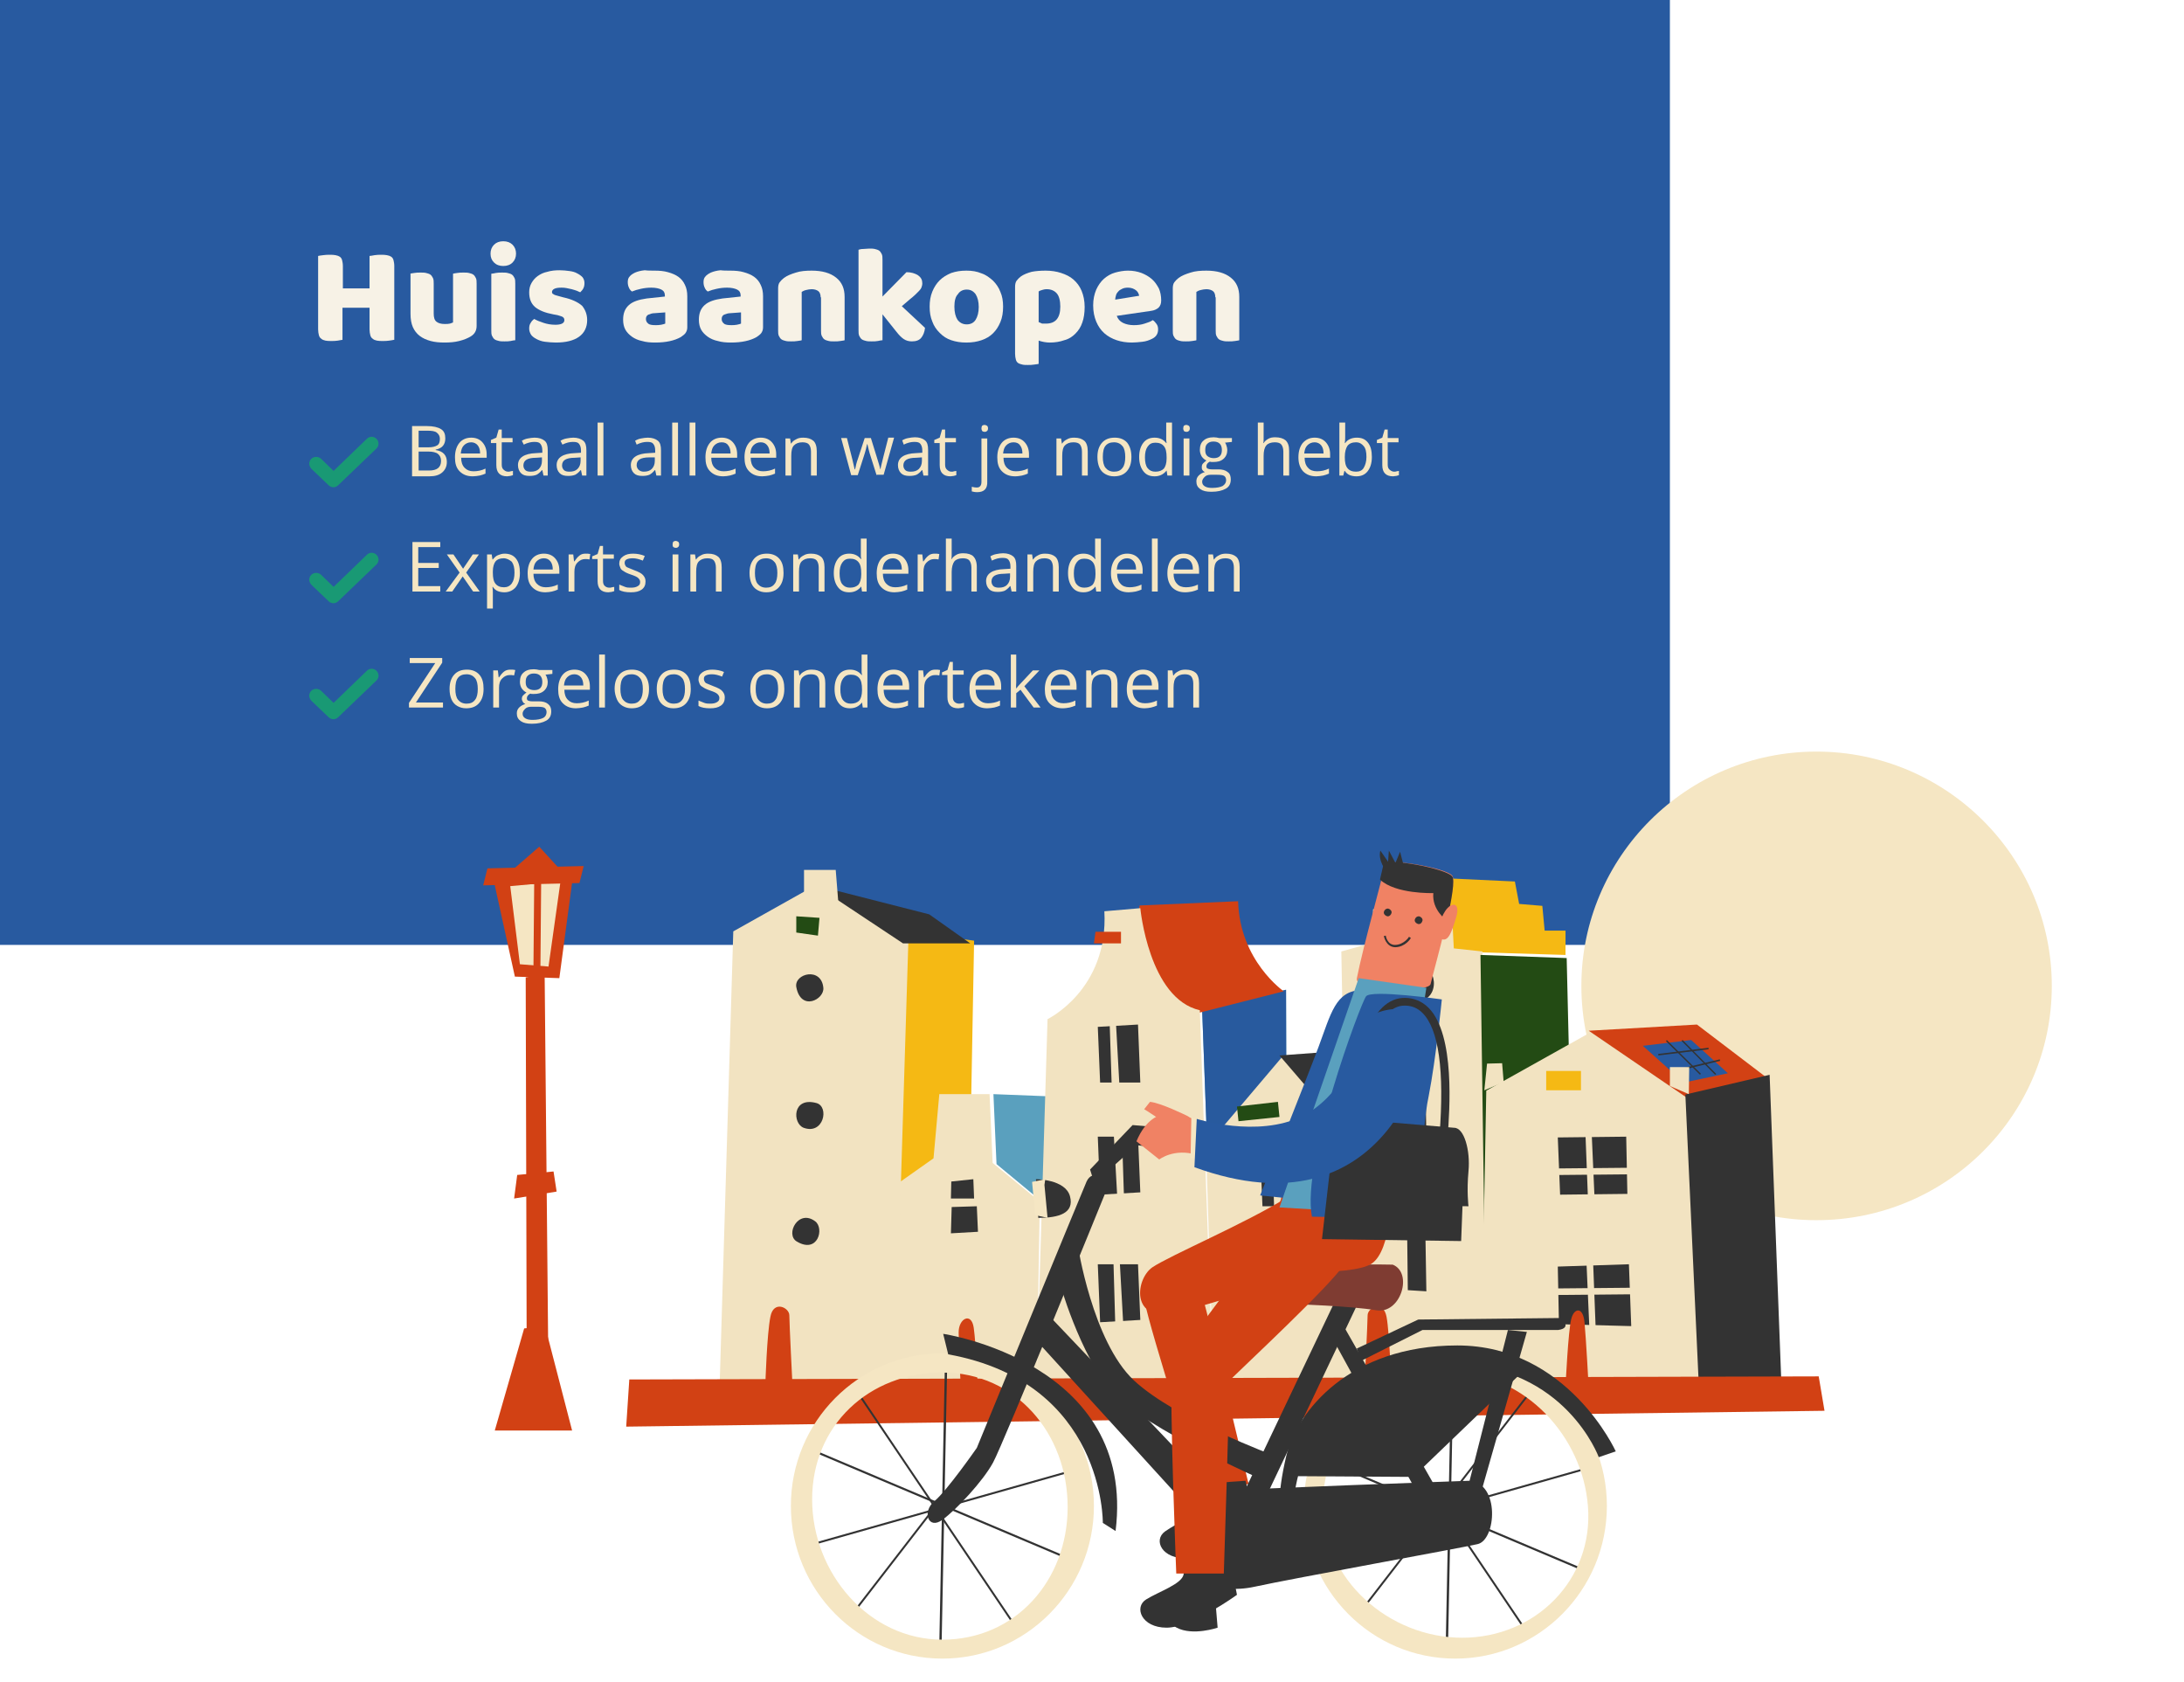 <?xml version="1.0" encoding="UTF-8"?> <!-- Generator: Adobe Illustrator 24.3.0, SVG Export Plug-In . SVG Version: 6.00 Build 0) --> <svg xmlns="http://www.w3.org/2000/svg" xmlns:xlink="http://www.w3.org/1999/xlink" version="1.1" id="Laag_1" x="0px" y="0px" viewBox="0 0 565 435" style="enable-background:new 0 0 565 435;" xml:space="preserve"> <style type="text/css"> .st0{fill-rule:evenodd;clip-rule:evenodd;fill:#285AA0;} .st1{enable-background:new ;} .st2{fill:#F7F2E6;} .st3{fill:#F5E6C3;} .st4{fill-rule:evenodd;clip-rule:evenodd;fill:#199974;} .st5{fill-rule:evenodd;clip-rule:evenodd;fill:#F5E6C3;} .st6{fill-rule:evenodd;clip-rule:evenodd;fill:#F5B914;} .st7{fill-rule:evenodd;clip-rule:evenodd;fill:#5AA0BE;} .st8{fill-rule:evenodd;clip-rule:evenodd;fill:#F2E3C1;} .st9{fill-rule:evenodd;clip-rule:evenodd;fill:#285A9E;} .st10{fill-rule:evenodd;clip-rule:evenodd;fill:#D24114;} .st11{fill-rule:evenodd;clip-rule:evenodd;fill:#333333;} .st12{fill-rule:evenodd;clip-rule:evenodd;fill:#234B14;} .st13{fill-rule:evenodd;clip-rule:evenodd;fill:#F08264;} .st14{fill-rule:evenodd;clip-rule:evenodd;fill:#7F3C32;} .st15{fill:none;} </style> <desc>Created with Sketch.</desc> <g id="Aankoopcoach"> <rect x="-2" y="-1.4" class="st0" width="434" height="245.8"></rect> <g id="Group-Copy-2" transform="translate(80, 57)"> <g class="st1"> <path class="st2" d="M21.9,30.9c-0.3,0.1-0.7,0.1-1.2,0.2c-0.6,0.1-1.1,0.1-1.7,0.1c-0.6,0-1,0-1.5-0.1c-0.4-0.1-0.8-0.2-1.1-0.5 c-0.3-0.2-0.5-0.5-0.6-0.9s-0.2-0.9-0.2-1.5v-5.6H8.6v8.3C8.4,30.9,8,31,7.4,31.1c-0.6,0.1-1.1,0.1-1.7,0.1c-0.6,0-1,0-1.5-0.1 c-0.4-0.1-0.8-0.2-1.1-0.5c-0.3-0.2-0.5-0.5-0.6-0.9s-0.2-0.9-0.2-1.5v-19C2.6,9.1,3,9.1,3.6,9c0.6-0.1,1.1-0.1,1.7-0.1 c0.6,0,1,0,1.5,0.1s0.8,0.2,1.1,0.4c0.3,0.2,0.5,0.5,0.6,0.9s0.2,0.9,0.2,1.5v5.8h6.9V9.2c0.3,0,0.7-0.1,1.3-0.2s1.1-0.1,1.7-0.1 c0.6,0,1,0,1.5,0.1s0.8,0.2,1.1,0.4c0.3,0.2,0.5,0.5,0.6,0.9c0.1,0.4,0.2,0.9,0.2,1.5V30.9z"></path> <path class="st2" d="M26.1,13.8c0.2-0.1,0.6-0.1,1.1-0.2s1-0.1,1.6-0.1c0.5,0,1,0,1.4,0.1s0.8,0.2,1.1,0.4 c0.3,0.2,0.5,0.5,0.7,0.9c0.2,0.4,0.2,0.9,0.2,1.5v7.7c0,1,0.2,1.7,0.7,2.1c0.5,0.4,1.2,0.6,2.1,0.6c0.6,0,1,0,1.4-0.1 c0.3-0.1,0.6-0.2,0.8-0.3V13.8c0.2-0.1,0.6-0.1,1.1-0.2c0.5-0.1,1-0.1,1.6-0.1c0.5,0,1,0,1.4,0.1c0.4,0.1,0.8,0.2,1.1,0.4 c0.3,0.2,0.5,0.5,0.7,0.9c0.2,0.4,0.2,0.9,0.2,1.5v10.9c0,1.2-0.5,2.1-1.5,2.7c-0.8,0.5-1.8,0.9-3,1.2c-1.2,0.3-2.4,0.4-3.8,0.4 c-1.3,0-2.5-0.1-3.6-0.4c-1.1-0.3-2-0.7-2.8-1.3c-0.8-0.6-1.4-1.4-1.8-2.3s-0.6-2.1-0.6-3.4V13.8z"></path> <path class="st2" d="M46.9,8.6c0-0.9,0.3-1.7,0.9-2.3c0.6-0.6,1.4-0.9,2.4-0.9c1,0,1.8,0.3,2.4,0.9c0.6,0.6,0.9,1.4,0.9,2.3 c0,0.9-0.3,1.7-0.9,2.3c-0.6,0.6-1.4,0.9-2.4,0.9c-1,0-1.8-0.3-2.4-0.9S46.9,9.6,46.9,8.6z M53.3,31c-0.3,0-0.7,0.1-1.2,0.2 c-0.5,0.1-1,0.1-1.6,0.1c-0.5,0-1,0-1.4-0.1c-0.4-0.1-0.8-0.2-1.1-0.4s-0.5-0.5-0.7-0.9c-0.2-0.4-0.2-0.9-0.2-1.5V13.8 c0.3,0,0.7-0.1,1.2-0.2c0.5-0.1,1-0.1,1.6-0.1c0.5,0,1,0,1.4,0.1s0.8,0.2,1.1,0.4c0.3,0.2,0.5,0.5,0.7,0.9 c0.2,0.4,0.2,0.9,0.2,1.5V31z"></path> <path class="st2" d="M71.9,25.8c0,1.8-0.7,3.3-2.1,4.3c-1.4,1-3.4,1.5-6,1.5c-1,0-1.9-0.1-2.8-0.2c-0.9-0.1-1.6-0.4-2.2-0.7 c-0.6-0.3-1.1-0.7-1.4-1.1c-0.3-0.5-0.5-1-0.5-1.6c0-0.6,0.1-1.1,0.4-1.5c0.2-0.4,0.5-0.7,0.9-1c0.7,0.4,1.5,0.7,2.4,1 c0.9,0.3,1.9,0.5,3.1,0.5c0.7,0,1.3-0.1,1.7-0.3c0.4-0.2,0.6-0.5,0.6-0.9c0-0.3-0.1-0.6-0.4-0.8s-0.8-0.3-1.4-0.5l-1.1-0.2 c-2.1-0.4-3.6-1-4.7-1.9c-1-0.9-1.5-2.1-1.5-3.8c0-0.9,0.2-1.7,0.6-2.4c0.4-0.7,0.9-1.3,1.6-1.8c0.7-0.5,1.5-0.9,2.5-1.1 c1-0.3,2-0.4,3.2-0.4c0.9,0,1.7,0.1,2.5,0.2s1.5,0.3,2,0.6c0.6,0.3,1,0.6,1.4,1c0.3,0.4,0.5,0.9,0.5,1.5c0,0.6-0.1,1-0.3,1.4 c-0.2,0.4-0.5,0.7-0.8,1c-0.2-0.1-0.5-0.2-0.9-0.4c-0.4-0.1-0.8-0.3-1.3-0.4c-0.5-0.1-0.9-0.2-1.4-0.3c-0.5-0.1-0.9-0.1-1.3-0.1 c-0.8,0-1.4,0.1-1.8,0.3c-0.4,0.2-0.6,0.5-0.6,0.8c0,0.3,0.1,0.5,0.4,0.6c0.2,0.2,0.7,0.3,1.4,0.5l1.1,0.3 c2.3,0.5,3.9,1.3,4.9,2.2C71.4,23.1,71.9,24.3,71.9,25.8z"></path> <path class="st2" d="M89.3,13c1.3,0,2.5,0.1,3.5,0.4c1.1,0.3,2,0.7,2.7,1.2s1.3,1.2,1.7,2.1c0.4,0.8,0.6,1.8,0.6,2.9v8.1 c0,0.6-0.2,1.1-0.5,1.5c-0.3,0.4-0.8,0.7-1.2,1c-1.6,0.9-3.8,1.4-6.6,1.4c-1.3,0-2.4-0.1-3.4-0.4c-1-0.2-1.9-0.6-2.6-1.1 c-0.7-0.5-1.3-1.1-1.7-1.8c-0.4-0.7-0.6-1.6-0.6-2.6c0-1.7,0.5-2.9,1.5-3.8c1-0.9,2.5-1.4,4.6-1.7l4.7-0.5v-0.3 c0-0.7-0.3-1.2-0.9-1.5s-1.5-0.5-2.6-0.5c-0.9,0-1.8,0.1-2.7,0.3c-0.9,0.2-1.6,0.4-2.3,0.7c-0.3-0.2-0.6-0.5-0.8-1 c-0.2-0.4-0.3-0.9-0.3-1.4c0-0.6,0.1-1.1,0.5-1.5c0.3-0.4,0.8-0.7,1.4-1c0.7-0.3,1.5-0.5,2.5-0.6C87.5,13,88.4,13,89.3,13z M89.6,27.1c0.4,0,0.9,0,1.4-0.1c0.5-0.1,0.9-0.2,1.1-0.3v-2.9L89.4,24c-0.7,0-1.2,0.2-1.7,0.4c-0.4,0.2-0.6,0.6-0.6,1.1 s0.2,0.9,0.6,1.2C88,27,88.7,27.1,89.6,27.1z"></path> <path class="st2" d="M108.9,13c1.3,0,2.5,0.1,3.5,0.4c1.1,0.3,2,0.7,2.7,1.2s1.3,1.2,1.7,2.1c0.4,0.8,0.6,1.8,0.6,2.9v8.1 c0,0.6-0.2,1.1-0.5,1.5c-0.3,0.4-0.8,0.7-1.2,1c-1.6,0.9-3.8,1.4-6.6,1.4c-1.3,0-2.4-0.1-3.4-0.4c-1-0.2-1.9-0.6-2.6-1.1 c-0.7-0.5-1.3-1.1-1.7-1.8c-0.4-0.7-0.6-1.6-0.6-2.6c0-1.7,0.5-2.9,1.5-3.8c1-0.9,2.5-1.4,4.6-1.7l4.7-0.5v-0.3 c0-0.7-0.3-1.2-0.9-1.5s-1.5-0.5-2.6-0.5c-0.9,0-1.8,0.1-2.7,0.3c-0.9,0.2-1.6,0.4-2.3,0.7c-0.3-0.2-0.6-0.5-0.8-1 c-0.2-0.4-0.3-0.9-0.3-1.4c0-0.6,0.1-1.1,0.5-1.5c0.3-0.4,0.8-0.7,1.4-1c0.7-0.3,1.5-0.5,2.5-0.6C107.1,13,108,13,108.9,13z M109.2,27.1c0.4,0,0.9,0,1.4-0.1c0.5-0.1,0.9-0.2,1.1-0.3v-2.9L109,24c-0.7,0-1.2,0.2-1.7,0.4c-0.4,0.2-0.6,0.6-0.6,1.1 s0.2,0.9,0.6,1.2C107.6,27,108.3,27.1,109.2,27.1z"></path> <path class="st2" d="M132.3,19.9c0-0.7-0.2-1.3-0.6-1.6c-0.4-0.3-1-0.5-1.7-0.5c-0.5,0-1,0.1-1.4,0.2c-0.5,0.1-0.9,0.3-1.2,0.5 V31c-0.2,0.1-0.6,0.1-1.1,0.2c-0.5,0.1-1.1,0.1-1.6,0.1c-0.5,0-1,0-1.4-0.1c-0.4-0.1-0.8-0.2-1.1-0.4s-0.5-0.5-0.7-0.9 c-0.2-0.4-0.2-0.9-0.2-1.5V17.6c0-0.6,0.1-1.2,0.4-1.6c0.3-0.4,0.7-0.8,1.1-1.1c0.8-0.6,1.8-1,3.1-1.4c1.2-0.4,2.6-0.5,4.1-0.5 c2.7,0,4.8,0.6,6.3,1.8c1.5,1.2,2.2,2.8,2.2,5V31c-0.2,0.1-0.6,0.1-1.1,0.2c-0.5,0.1-1,0.1-1.6,0.1c-0.5,0-1,0-1.4-0.1 c-0.4-0.1-0.8-0.2-1.1-0.4s-0.5-0.5-0.7-0.9c-0.2-0.4-0.2-0.9-0.2-1.5V19.9z"></path> <path class="st2" d="M159.3,27.8c-0.1,1.1-0.5,2-1,2.6s-1.3,0.9-2.4,0.9c-0.8,0-1.5-0.2-2.1-0.6c-0.6-0.4-1.2-1-1.9-1.9l-3.6-4.5 V31c-0.3,0-0.7,0.1-1.2,0.2c-0.5,0.1-1,0.1-1.6,0.1c-0.5,0-1,0-1.4-0.1c-0.4-0.1-0.8-0.2-1.1-0.4c-0.3-0.2-0.5-0.5-0.7-0.9 c-0.2-0.4-0.2-0.9-0.2-1.5V7.6c0.3-0.1,0.7-0.2,1.2-0.2s1-0.1,1.6-0.1c0.5,0,1,0,1.4,0.1c0.4,0.1,0.8,0.2,1.1,0.4 s0.5,0.5,0.7,0.9c0.2,0.4,0.2,0.9,0.2,1.5v9.5l6.2-6.3c1.2,0,2.2,0.3,3,0.8c0.8,0.6,1.1,1.2,1.1,2.1c0,0.4-0.1,0.7-0.2,1 s-0.3,0.6-0.6,0.9c-0.3,0.3-0.6,0.6-1,1s-0.9,0.8-1.4,1.2l-2.1,1.8L159.3,27.8z"></path> <path class="st2" d="M179.5,22.3c0,1.5-0.2,2.8-0.7,4c-0.5,1.2-1.1,2.1-1.9,2.9s-1.8,1.4-3,1.8c-1.2,0.4-2.4,0.6-3.9,0.6 s-2.7-0.2-3.9-0.6c-1.2-0.4-2.1-1-3-1.9s-1.5-1.8-1.9-2.9c-0.5-1.2-0.7-2.4-0.7-3.9c0-1.4,0.2-2.7,0.7-3.9 c0.5-1.2,1.1-2.1,1.9-2.9c0.8-0.8,1.8-1.4,3-1.9c1.2-0.4,2.4-0.6,3.9-0.6s2.7,0.2,3.9,0.7c1.2,0.4,2.1,1.1,3,1.9 c0.8,0.8,1.5,1.8,1.9,2.9C179.3,19.6,179.5,20.9,179.5,22.3z M166.9,22.3c0,1.5,0.3,2.6,0.8,3.4c0.6,0.8,1.4,1.2,2.4,1.2 s1.8-0.4,2.3-1.2c0.5-0.8,0.8-1.9,0.8-3.3s-0.3-2.5-0.8-3.3c-0.6-0.8-1.3-1.2-2.3-1.2c-1,0-1.8,0.4-2.3,1.2 C167.2,19.7,166.9,20.8,166.9,22.3z"></path> <path class="st2" d="M190.5,13c1.4,0,2.8,0.2,4,0.6c1.2,0.4,2.3,0.9,3.2,1.7c0.9,0.8,1.6,1.7,2.1,2.9s0.8,2.6,0.8,4.2 c0,1.5-0.2,2.9-0.6,4c-0.4,1.2-1,2.1-1.8,2.9c-0.8,0.8-1.7,1.4-2.9,1.7c-1.1,0.4-2.4,0.6-3.7,0.6c-1,0-2-0.2-2.9-0.5v6 c-0.2,0.1-0.6,0.1-1.2,0.2c-0.5,0.1-1.1,0.1-1.6,0.1c-0.5,0-1,0-1.4-0.1s-0.8-0.2-1.1-0.4c-0.3-0.2-0.5-0.5-0.6-0.9 c-0.1-0.4-0.2-0.9-0.2-1.5V17.2c0-0.6,0.1-1.2,0.4-1.6c0.3-0.4,0.7-0.8,1.1-1.1c0.7-0.5,1.7-0.9,2.8-1.2 C187.9,13.1,189.2,13,190.5,13z M190.6,26.7c2.5,0,3.7-1.5,3.7-4.4c0-1.5-0.3-2.7-0.9-3.4c-0.6-0.7-1.5-1.1-2.6-1.1 c-0.5,0-0.9,0.1-1.2,0.2s-0.7,0.2-0.9,0.4v7.9c0.3,0.1,0.6,0.3,0.9,0.4C189.9,26.7,190.2,26.7,190.6,26.7z"></path> <path class="st2" d="M212.8,31.6c-1.4,0-2.7-0.2-3.9-0.6c-1.2-0.4-2.3-1-3.2-1.8c-0.9-0.8-1.6-1.8-2.1-3 c-0.5-1.2-0.8-2.6-0.8-4.2c0-1.6,0.3-2.9,0.8-4.1c0.5-1.1,1.2-2.1,2-2.8c0.8-0.7,1.8-1.3,2.9-1.6s2.2-0.5,3.3-0.5 c1.3,0,2.4,0.2,3.5,0.6c1,0.4,1.9,0.9,2.7,1.6s1.3,1.5,1.8,2.4c0.4,0.9,0.6,2,0.6,3.1c0,0.8-0.2,1.4-0.7,1.9 c-0.5,0.4-1.1,0.7-1.9,0.8l-8.9,1.3c0.3,0.8,0.8,1.4,1.6,1.8c0.8,0.4,1.8,0.6,2.8,0.6c1,0,1.9-0.1,2.8-0.4 c0.9-0.3,1.6-0.5,2.1-0.9c0.4,0.2,0.7,0.6,1,1c0.3,0.4,0.4,0.9,0.4,1.4c0,1.1-0.5,1.9-1.5,2.4c-0.8,0.4-1.6,0.7-2.6,0.8 C214.6,31.5,213.7,31.6,212.8,31.6z M211.8,17.4c-0.6,0-1.1,0.1-1.5,0.3c-0.4,0.2-0.8,0.4-1,0.7c-0.3,0.3-0.5,0.6-0.6,1 c-0.1,0.4-0.2,0.8-0.2,1.1l6.2-1c-0.1-0.5-0.3-1-0.8-1.4C213.4,17.7,212.7,17.4,211.8,17.4z"></path> <path class="st2" d="M234.4,19.9c0-0.7-0.2-1.3-0.6-1.6c-0.4-0.3-1-0.5-1.7-0.5c-0.5,0-1,0.1-1.4,0.2c-0.5,0.1-0.9,0.3-1.2,0.5 V31c-0.2,0.1-0.6,0.1-1.1,0.2c-0.5,0.1-1.1,0.1-1.6,0.1c-0.5,0-1,0-1.4-0.1c-0.4-0.1-0.8-0.2-1.1-0.4c-0.3-0.2-0.5-0.5-0.7-0.9 c-0.2-0.4-0.2-0.9-0.2-1.5V17.6c0-0.6,0.1-1.2,0.4-1.6c0.3-0.4,0.7-0.8,1.1-1.1c0.8-0.6,1.8-1,3.1-1.4c1.2-0.4,2.6-0.5,4.1-0.5 c2.7,0,4.8,0.6,6.3,1.8c1.5,1.2,2.2,2.8,2.2,5V31c-0.2,0.1-0.6,0.1-1.1,0.2c-0.5,0.1-1.1,0.1-1.6,0.1c-0.5,0-1,0-1.4-0.1 c-0.4-0.1-0.8-0.2-1.1-0.4c-0.3-0.2-0.5-0.5-0.7-0.9c-0.2-0.4-0.2-0.9-0.2-1.5V19.9z"></path> </g> </g> <g id="Group" transform="translate(80, 104)"> <g class="st1"> <path class="st3" d="M26.8,6.2h3.6c1.7,0,2.9,0.3,3.7,0.8s1.1,1.3,1.1,2.4c0,0.8-0.2,1.4-0.6,1.9c-0.4,0.5-1,0.8-1.9,1v0.1 c2,0.3,2.9,1.4,2.9,3.1c0,1.1-0.4,2-1.2,2.7s-1.9,1-3.3,1h-4.5V6.2z M28.3,11.7h2.5c1.1,0,1.8-0.2,2.3-0.5s0.7-0.9,0.7-1.7 c0-0.7-0.3-1.2-0.8-1.6s-1.3-0.5-2.5-0.5h-2.2V11.7z M28.3,12.9v4.8h2.7c1,0,1.8-0.2,2.3-0.6c0.5-0.4,0.8-1,0.8-1.9 c0-0.8-0.3-1.4-0.8-1.8s-1.4-0.6-2.4-0.6H28.3z"></path> <path class="st3" d="M42.3,19.2c-1.4,0-2.5-0.4-3.4-1.3s-1.2-2.1-1.2-3.6c0-1.6,0.4-2.8,1.1-3.7s1.8-1.4,3.1-1.4 c1.2,0,2.2,0.4,2.9,1.2s1.1,1.8,1.1,3.1v0.9h-6.6c0,1.1,0.3,2,0.9,2.6s1.3,0.9,2.3,0.9c1,0,2.1-0.2,3.1-0.7v1.3 c-0.5,0.2-1,0.4-1.5,0.5C43.5,19.1,42.9,19.2,42.3,19.2z M41.9,10.4c-0.8,0-1.4,0.3-1.9,0.8s-0.7,1.2-0.8,2.1h5 c0-0.9-0.2-1.6-0.6-2.1C43.2,10.7,42.6,10.4,41.9,10.4z"></path> <path class="st3" d="M51.4,18c0.3,0,0.5,0,0.7-0.1c0.2,0,0.4-0.1,0.6-0.1v1.1c-0.2,0.1-0.4,0.1-0.7,0.2c-0.3,0-0.6,0.1-0.8,0.1 c-1.9,0-2.8-1-2.8-2.9v-5.7H47V9.8l1.4-0.6L49,7.1h0.8v2.2h2.8v1.1h-2.8v5.7c0,0.6,0.1,1,0.4,1.3S50.9,18,51.4,18z"></path> <path class="st3" d="M60.6,19l-0.3-1.4h-0.1c-0.5,0.6-1,1-1.4,1.2c-0.5,0.2-1.1,0.3-1.8,0.3c-1,0-1.7-0.2-2.2-0.7 s-0.8-1.2-0.8-2.1c0-1.9,1.6-3,4.7-3.1l1.6-0.1v-0.6c0-0.8-0.2-1.3-0.5-1.7c-0.3-0.4-0.8-0.5-1.6-0.5c-0.8,0-1.7,0.2-2.7,0.7 L55,10c0.5-0.3,1-0.5,1.6-0.6s1.1-0.2,1.7-0.2c1.1,0,2,0.3,2.6,0.8s0.8,1.3,0.8,2.5V19H60.6z M57.3,18c0.9,0,1.6-0.2,2.1-0.7 s0.8-1.2,0.8-2.1v-0.9l-1.5,0.1c-1.2,0-2,0.2-2.5,0.5s-0.8,0.8-0.8,1.5c0,0.5,0.2,0.9,0.5,1.2S56.7,18,57.3,18z"></path> <path class="st3" d="M70.6,19l-0.3-1.4h-0.1c-0.5,0.6-1,1-1.4,1.2c-0.5,0.2-1.1,0.3-1.8,0.3c-1,0-1.7-0.2-2.2-0.7 S64,17.2,64,16.3c0-1.9,1.6-3,4.7-3.1l1.6-0.1v-0.6c0-0.8-0.2-1.3-0.5-1.7c-0.3-0.4-0.8-0.5-1.6-0.5c-0.8,0-1.7,0.2-2.7,0.7 L65,10c0.5-0.3,1-0.5,1.6-0.6s1.1-0.2,1.7-0.2c1.1,0,2,0.3,2.6,0.8s0.8,1.3,0.8,2.5V19H70.6z M67.3,18c0.9,0,1.6-0.2,2.1-0.7 s0.8-1.2,0.8-2.1v-0.9l-1.5,0.1c-1.2,0-2,0.2-2.5,0.5s-0.8,0.8-0.8,1.5c0,0.5,0.2,0.9,0.5,1.2S66.7,18,67.3,18z"></path> <path class="st3" d="M76.1,19h-1.5V5.3h1.5V19z"></path> <path class="st3" d="M89.8,19l-0.3-1.4h-0.1c-0.5,0.6-1,1-1.4,1.2c-0.5,0.2-1.1,0.3-1.8,0.3c-1,0-1.7-0.2-2.2-0.7 s-0.8-1.2-0.8-2.1c0-1.9,1.6-3,4.7-3.1l1.6-0.1v-0.6c0-0.8-0.2-1.3-0.5-1.7c-0.3-0.4-0.8-0.5-1.6-0.5c-0.8,0-1.7,0.2-2.7,0.7 L84.3,10c0.5-0.3,1-0.5,1.6-0.6s1.1-0.2,1.7-0.2c1.1,0,2,0.3,2.6,0.8s0.8,1.3,0.8,2.5V19H89.8z M86.5,18c0.9,0,1.6-0.2,2.1-0.7 s0.8-1.2,0.8-2.1v-0.9L88,14.3c-1.2,0-2,0.2-2.5,0.5s-0.8,0.8-0.8,1.5c0,0.5,0.2,0.9,0.5,1.2S86,18,86.5,18z"></path> <path class="st3" d="M95.4,19h-1.5V5.3h1.5V19z"></path> <path class="st3" d="M99.9,19h-1.5V5.3h1.5V19z"></path> <path class="st3" d="M107.1,19.2c-1.4,0-2.5-0.4-3.4-1.3s-1.2-2.1-1.2-3.6c0-1.6,0.4-2.8,1.1-3.7s1.8-1.4,3.1-1.4 c1.2,0,2.2,0.4,2.9,1.2s1.1,1.8,1.1,3.1v0.9H104c0,1.1,0.3,2,0.9,2.6s1.3,0.9,2.3,0.9c1,0,2.1-0.2,3.1-0.7v1.3 c-0.5,0.2-1,0.4-1.5,0.5C108.3,19.1,107.7,19.2,107.1,19.2z M106.7,10.4c-0.8,0-1.4,0.3-1.9,0.8s-0.7,1.2-0.8,2.1h5 c0-0.9-0.2-1.6-0.6-2.1C108.1,10.7,107.5,10.4,106.7,10.4z"></path> <path class="st3" d="M117.2,19.2c-1.4,0-2.5-0.4-3.4-1.3s-1.2-2.1-1.2-3.6c0-1.6,0.4-2.8,1.1-3.7s1.8-1.4,3.1-1.4 c1.2,0,2.2,0.4,2.9,1.2s1.1,1.8,1.1,3.1v0.9h-6.6c0,1.1,0.3,2,0.9,2.6s1.3,0.9,2.3,0.9c1,0,2.1-0.2,3.1-0.7v1.3 c-0.5,0.2-1,0.4-1.5,0.5C118.4,19.1,117.8,19.2,117.2,19.2z M116.8,10.4c-0.8,0-1.4,0.3-1.9,0.8s-0.7,1.2-0.8,2.1h5 c0-0.9-0.2-1.6-0.6-2.1C118.1,10.7,117.6,10.4,116.8,10.4z"></path> <path class="st3" d="M129.8,19v-6.2c0-0.8-0.2-1.4-0.5-1.8s-0.9-0.6-1.7-0.6c-1,0-1.7,0.3-2.2,0.8s-0.7,1.4-0.7,2.7V19h-1.5V9.4 h1.2l0.2,1.3h0.1c0.3-0.5,0.7-0.8,1.3-1.1c0.5-0.3,1.1-0.4,1.8-0.4c1.2,0,2,0.3,2.6,0.8s0.9,1.5,0.9,2.7V19H129.8z"></path> <path class="st3" d="M146.8,19l-1.8-5.7c-0.1-0.3-0.3-1.1-0.6-2.4h-0.1c-0.2,1-0.4,1.8-0.6,2.4l-1.8,5.6h-1.7l-2.6-9.6h1.5 c0.6,2.4,1.1,4.3,1.4,5.5s0.5,2.1,0.6,2.6h0.1c0.1-0.3,0.2-0.8,0.3-1.3c0.1-0.5,0.3-1,0.4-1.3l1.8-5.5h1.6l1.7,5.5 c0.3,1,0.6,1.9,0.7,2.5h0.1c0-0.2,0.1-0.5,0.2-1s0.7-2.8,1.8-7.1h1.5l-2.7,9.6H146.8z"></path> <path class="st3" d="M158.9,19l-0.3-1.4h-0.1c-0.5,0.6-1,1-1.4,1.2c-0.5,0.2-1.1,0.3-1.8,0.3c-1,0-1.7-0.2-2.2-0.7 s-0.8-1.2-0.8-2.1c0-1.9,1.6-3,4.7-3.1l1.6-0.1v-0.6c0-0.8-0.2-1.3-0.5-1.7c-0.3-0.4-0.8-0.5-1.6-0.5c-0.8,0-1.7,0.2-2.7,0.7 l-0.4-1.1c0.5-0.3,1-0.5,1.6-0.6s1.1-0.2,1.7-0.2c1.1,0,2,0.3,2.6,0.8s0.8,1.3,0.8,2.5V19H158.9z M155.6,18 c0.9,0,1.6-0.2,2.1-0.7s0.8-1.2,0.8-2.1v-0.9l-1.5,0.1c-1.2,0-2,0.2-2.5,0.5s-0.8,0.8-0.8,1.5c0,0.5,0.2,0.9,0.5,1.2 S155,18,155.6,18z"></path> <path class="st3" d="M166.1,18c0.3,0,0.5,0,0.7-0.1c0.2,0,0.4-0.1,0.6-0.1v1.1c-0.2,0.1-0.4,0.1-0.7,0.2c-0.3,0-0.6,0.1-0.8,0.1 c-1.9,0-2.8-1-2.8-2.9v-5.7h-1.4V9.8l1.4-0.6l0.6-2.1h0.8v2.2h2.8v1.1h-2.8v5.7c0,0.6,0.1,1,0.4,1.3S165.6,18,166.1,18z"></path> <path class="st3" d="M172.8,23.3c-0.6,0-1-0.1-1.4-0.2v-1.2c0.4,0.1,0.8,0.2,1.2,0.2c0.5,0,0.8-0.1,1-0.4 c0.2-0.2,0.3-0.6,0.3-1.1V9.4h1.5v11.1C175.5,22.4,174.6,23.3,172.8,23.3z M173.9,6.8c0-0.3,0.1-0.6,0.2-0.7s0.4-0.2,0.6-0.2 c0.2,0,0.4,0.1,0.6,0.2s0.3,0.4,0.3,0.7s-0.1,0.6-0.3,0.7c-0.2,0.2-0.4,0.2-0.6,0.2c-0.2,0-0.5-0.1-0.6-0.2 C174,7.3,173.9,7.1,173.9,6.8z"></path> <path class="st3" d="M182.6,19.2c-1.4,0-2.5-0.4-3.4-1.3s-1.2-2.1-1.2-3.6c0-1.6,0.4-2.8,1.1-3.7s1.8-1.4,3.1-1.4 c1.2,0,2.2,0.4,2.9,1.2s1.1,1.8,1.1,3.1v0.9h-6.6c0,1.1,0.3,2,0.9,2.6s1.3,0.9,2.3,0.9c1,0,2.1-0.2,3.1-0.7v1.3 c-0.5,0.2-1,0.4-1.5,0.5C183.8,19.1,183.3,19.2,182.6,19.2z M182.2,10.4c-0.8,0-1.4,0.3-1.9,0.8s-0.7,1.2-0.8,2.1h5 c0-0.9-0.2-1.6-0.6-2.1C183.6,10.7,183,10.4,182.2,10.4z"></path> <path class="st3" d="M199.9,19v-6.2c0-0.8-0.2-1.4-0.5-1.8s-0.9-0.6-1.7-0.6c-1,0-1.7,0.3-2.2,0.8s-0.7,1.4-0.7,2.7V19h-1.5V9.4 h1.2l0.2,1.3h0.1c0.3-0.5,0.7-0.8,1.3-1.1c0.5-0.3,1.1-0.4,1.8-0.4c1.2,0,2,0.3,2.6,0.8s0.9,1.5,0.9,2.7V19H199.9z"></path> <path class="st3" d="M212.7,14.2c0,1.6-0.4,2.8-1.2,3.7s-1.9,1.3-3.3,1.3c-0.9,0-1.6-0.2-2.3-0.6s-1.2-1-1.5-1.7 s-0.5-1.6-0.5-2.7c0-1.6,0.4-2.8,1.2-3.7s1.9-1.3,3.3-1.3c1.3,0,2.4,0.4,3.2,1.3C212.3,11.4,212.7,12.6,212.7,14.2z M205.3,14.2 c0,1.2,0.2,2.2,0.7,2.8s1.2,1,2.2,1s1.7-0.3,2.2-1c0.5-0.6,0.7-1.6,0.7-2.8c0-1.2-0.2-2.2-0.7-2.8c-0.5-0.6-1.2-1-2.2-1 c-1,0-1.7,0.3-2.2,0.9S205.3,12.9,205.3,14.2z"></path> <path class="st3" d="M221.8,17.7L221.8,17.7c-0.8,1-1.8,1.5-3.1,1.5c-1.3,0-2.2-0.4-2.9-1.3c-0.7-0.9-1.1-2.1-1.1-3.7 s0.4-2.8,1.1-3.7s1.7-1.3,2.9-1.3c1.3,0,2.3,0.5,3,1.4h0.1l-0.1-0.7l0-0.7V5.3h1.5V19H222L221.8,17.7z M218.9,18 c1,0,1.7-0.3,2.2-0.8c0.4-0.5,0.7-1.4,0.7-2.6v-0.3c0-1.4-0.2-2.3-0.7-2.9c-0.5-0.6-1.2-0.9-2.2-0.9c-0.9,0-1.5,0.3-2,1 c-0.5,0.7-0.7,1.6-0.7,2.8c0,1.2,0.2,2.2,0.7,2.8S218,18,218.9,18z"></path> <path class="st3" d="M226.1,6.8c0-0.3,0.1-0.6,0.2-0.7s0.4-0.2,0.6-0.2c0.2,0,0.4,0.1,0.6,0.2s0.3,0.4,0.3,0.7s-0.1,0.6-0.3,0.7 c-0.2,0.2-0.4,0.2-0.6,0.2c-0.2,0-0.5-0.1-0.6-0.2C226.2,7.3,226.1,7.1,226.1,6.8z M227.7,19h-1.5V9.4h1.5V19z"></path> <path class="st3" d="M238.7,9.4v0.9l-1.8,0.2c0.2,0.2,0.3,0.5,0.4,0.8c0.1,0.3,0.2,0.7,0.2,1.1c0,0.9-0.3,1.7-1,2.3 s-1.5,0.8-2.7,0.8c-0.3,0-0.6,0-0.8-0.1c-0.6,0.3-0.9,0.7-0.9,1.2c0,0.3,0.1,0.5,0.3,0.6c0.2,0.1,0.6,0.2,1.1,0.2h1.7 c1,0,1.8,0.2,2.4,0.7c0.6,0.4,0.8,1.1,0.8,1.9c0,1.1-0.4,1.9-1.3,2.4s-2.1,0.8-3.7,0.8c-1.3,0-2.2-0.2-2.9-0.7 c-0.7-0.5-1-1.1-1-2c0-0.6,0.2-1.1,0.6-1.5s0.9-0.7,1.6-0.9c-0.2-0.1-0.5-0.3-0.6-0.5c-0.2-0.2-0.2-0.5-0.2-0.8 c0-0.4,0.1-0.7,0.3-0.9s0.5-0.5,0.9-0.8c-0.5-0.2-0.9-0.6-1.2-1c-0.3-0.5-0.5-1.1-0.5-1.7c0-1.1,0.3-1.9,0.9-2.4 c0.6-0.6,1.5-0.9,2.7-0.9c0.5,0,1,0.1,1.4,0.2H238.7z M231,20.6c0,0.5,0.2,0.9,0.7,1.2s1.1,0.4,1.9,0.4c1.2,0,2.1-0.2,2.7-0.5 c0.6-0.4,0.9-0.9,0.9-1.5c0-0.5-0.2-0.9-0.5-1.1c-0.3-0.2-0.9-0.3-1.8-0.3h-1.7c-0.7,0-1.2,0.2-1.5,0.5S231,20,231,20.6z M231.8,12.5c0,0.7,0.2,1.2,0.6,1.5s0.9,0.5,1.6,0.5c1.4,0,2.1-0.7,2.1-2.1c0-1.4-0.7-2.2-2.2-2.2c-0.7,0-1.2,0.2-1.6,0.6 S231.8,11.7,231.8,12.5z"></path> <path class="st3" d="M252,19v-6.2c0-0.8-0.2-1.4-0.5-1.8s-0.9-0.6-1.7-0.6c-1,0-1.8,0.3-2.2,0.8c-0.5,0.6-0.7,1.5-0.7,2.7v5h-1.5 V5.3h1.5v4.1c0,0.5,0,0.9-0.1,1.2h0.1c0.3-0.5,0.7-0.8,1.2-1.1c0.5-0.3,1.1-0.4,1.8-0.4c1.2,0,2.1,0.3,2.7,0.8 c0.6,0.6,0.9,1.4,0.9,2.7V19H252z"></path> <path class="st3" d="M260.5,19.2c-1.4,0-2.5-0.4-3.4-1.3c-0.8-0.9-1.2-2.1-1.2-3.6c0-1.6,0.4-2.8,1.1-3.7 c0.8-0.9,1.8-1.4,3.1-1.4c1.2,0,2.2,0.4,2.9,1.2s1.1,1.8,1.1,3.1v0.9h-6.6c0,1.1,0.3,2,0.9,2.6c0.5,0.6,1.3,0.9,2.3,0.9 c1,0,2.1-0.2,3.1-0.7v1.3c-0.5,0.2-1,0.4-1.5,0.5C261.7,19.1,261.1,19.2,260.5,19.2z M260.1,10.4c-0.8,0-1.4,0.3-1.9,0.8 c-0.5,0.5-0.7,1.2-0.8,2.1h5c0-0.9-0.2-1.6-0.6-2.1C261.4,10.7,260.8,10.4,260.1,10.4z"></path> <path class="st3" d="M271,9.2c1.3,0,2.2,0.4,2.9,1.3c0.7,0.9,1,2.1,1,3.7s-0.4,2.8-1.1,3.7c-0.7,0.9-1.7,1.3-2.9,1.3 c-0.6,0-1.2-0.1-1.7-0.3c-0.5-0.2-1-0.6-1.3-1.1h-0.1l-0.3,1.2h-1V5.3h1.5v3.3c0,0.7,0,1.4-0.1,2h0.1 C268.6,9.7,269.7,9.2,271,9.2z M270.8,10.4c-1,0-1.7,0.3-2.2,0.9c-0.4,0.6-0.7,1.5-0.7,2.9s0.2,2.3,0.7,2.9s1.2,0.9,2.2,0.9 c0.9,0,1.6-0.3,2-1s0.7-1.6,0.7-2.8c0-1.3-0.2-2.2-0.7-2.8S271.7,10.4,270.8,10.4z"></path> <path class="st3" d="M280.6,18c0.3,0,0.5,0,0.7-0.1c0.2,0,0.4-0.1,0.6-0.1v1.1c-0.2,0.1-0.4,0.1-0.7,0.2c-0.3,0-0.6,0.1-0.8,0.1 c-1.9,0-2.8-1-2.8-2.9v-5.7h-1.4V9.8l1.4-0.6l0.6-2.1h0.8v2.2h2.8v1.1h-2.8v5.7c0,0.6,0.1,1,0.4,1.3S280.2,18,280.6,18z"></path> </g> <g class="st1"> <path class="st3" d="M33.9,49h-7.2V36.2h7.2v1.3h-5.7v4.1h5.3v1.3h-5.3v4.7h5.7V49z"></path> <path class="st3" d="M38.9,44.1l-3.3-4.7h1.7l2.5,3.7l2.5-3.7h1.6l-3.3,4.7l3.5,4.9h-1.7l-2.7-3.9L37,49h-1.7L38.9,44.1z"></path> <path class="st3" d="M50.5,49.2c-0.6,0-1.2-0.1-1.7-0.3c-0.5-0.2-1-0.6-1.3-1.1h-0.1c0.1,0.6,0.1,1.1,0.1,1.6v4H46v-14h1.2 l0.2,1.3h0.1c0.4-0.5,0.8-0.9,1.3-1.1s1.1-0.4,1.7-0.4c1.3,0,2.3,0.4,3,1.3s1,2.1,1,3.7c0,1.6-0.4,2.8-1.1,3.7 C52.7,48.7,51.7,49.2,50.5,49.2z M50.3,40.4c-1,0-1.7,0.3-2.1,0.8s-0.7,1.4-0.7,2.6v0.3c0,1.4,0.2,2.3,0.7,2.9s1.2,0.9,2.2,0.9 c0.8,0,1.5-0.3,2-1s0.7-1.6,0.7-2.8c0-1.2-0.2-2.1-0.7-2.8C51.8,40.8,51.1,40.4,50.3,40.4z"></path> <path class="st3" d="M61.1,49.2c-1.4,0-2.5-0.4-3.4-1.3s-1.2-2.1-1.2-3.6c0-1.6,0.4-2.8,1.1-3.7s1.8-1.4,3.1-1.4 c1.2,0,2.2,0.4,2.9,1.2s1.1,1.8,1.1,3.1v0.9H58c0,1.1,0.3,2,0.9,2.6s1.3,0.9,2.3,0.9c1,0,2.1-0.2,3.1-0.7v1.3 c-0.5,0.2-1,0.4-1.5,0.5C62.3,49.1,61.7,49.2,61.1,49.2z M60.7,40.4c-0.8,0-1.4,0.3-1.9,0.8s-0.7,1.2-0.8,2.1h5 c0-0.9-0.2-1.6-0.6-2.1C62,40.7,61.5,40.4,60.7,40.4z"></path> <path class="st3" d="M71.5,39.2c0.4,0,0.8,0,1.2,0.1l-0.2,1.4c-0.4-0.1-0.8-0.1-1.1-0.1c-0.8,0-1.4,0.3-2,0.9s-0.8,1.4-0.8,2.4 V49h-1.5v-9.6h1.2l0.2,1.8h0.1c0.4-0.6,0.8-1.1,1.3-1.5S70.9,39.2,71.5,39.2z"></path> <path class="st3" d="M77.6,48c0.3,0,0.5,0,0.7-0.1c0.2,0,0.4-0.1,0.6-0.1v1.1c-0.2,0.1-0.4,0.1-0.7,0.2c-0.3,0-0.6,0.1-0.8,0.1 c-1.9,0-2.8-1-2.8-2.9v-5.7h-1.4v-0.7l1.4-0.6l0.6-2.1H76v2.2h2.8v1.1H76v5.7c0,0.6,0.1,1,0.4,1.3S77.1,48,77.6,48z"></path> <path class="st3" d="M87,46.4c0,0.9-0.3,1.6-1,2.1s-1.6,0.7-2.8,0.7c-1.3,0-2.3-0.2-3-0.6v-1.4c0.5,0.2,1,0.4,1.5,0.6 s1,0.2,1.5,0.2c0.8,0,1.3-0.1,1.8-0.4s0.6-0.6,0.6-1.1c0-0.4-0.2-0.7-0.5-1s-1-0.6-1.9-0.9c-0.9-0.3-1.5-0.6-1.9-0.9 c-0.4-0.2-0.7-0.5-0.8-0.8s-0.3-0.7-0.3-1.1c0-0.8,0.3-1.4,1-1.9s1.5-0.7,2.6-0.7c1,0,2.1,0.2,3,0.6L86.3,41 c-1-0.4-1.8-0.6-2.6-0.6c-0.7,0-1.2,0.1-1.6,0.3s-0.5,0.5-0.5,0.9c0,0.3,0.1,0.5,0.2,0.7s0.3,0.4,0.6,0.5s0.9,0.4,1.7,0.7 c1.1,0.4,1.9,0.8,2.3,1.3S87,45.7,87,46.4z"></path> <path class="st3" d="M94,36.8c0-0.3,0.1-0.6,0.2-0.7s0.4-0.2,0.6-0.2c0.2,0,0.4,0.1,0.6,0.2s0.3,0.4,0.3,0.7s-0.1,0.6-0.3,0.7 c-0.2,0.2-0.4,0.2-0.6,0.2c-0.2,0-0.5-0.1-0.6-0.2C94,37.3,94,37.1,94,36.8z M95.5,49h-1.5v-9.6h1.5V49z"></path> <path class="st3" d="M105.2,49v-6.2c0-0.8-0.2-1.4-0.5-1.8s-0.9-0.6-1.7-0.6c-1,0-1.7,0.3-2.2,0.8s-0.7,1.4-0.7,2.7V49h-1.5v-9.6 h1.2l0.2,1.3h0.1c0.3-0.5,0.7-0.8,1.3-1.1c0.5-0.3,1.1-0.4,1.8-0.4c1.2,0,2,0.3,2.6,0.8s0.9,1.5,0.9,2.7V49H105.2z"></path> <path class="st3" d="M122.7,44.2c0,1.6-0.4,2.8-1.2,3.7s-1.9,1.3-3.3,1.3c-0.9,0-1.6-0.2-2.3-0.6s-1.2-1-1.5-1.7 s-0.5-1.6-0.5-2.7c0-1.6,0.4-2.8,1.2-3.7s1.9-1.3,3.3-1.3c1.3,0,2.4,0.4,3.2,1.3S122.7,42.6,122.7,44.2z M115.3,44.2 c0,1.2,0.2,2.2,0.7,2.8s1.2,1,2.2,1s1.7-0.3,2.2-1c0.5-0.6,0.7-1.6,0.7-2.8c0-1.2-0.2-2.2-0.7-2.8s-1.2-1-2.2-1 c-1,0-1.7,0.3-2.2,0.9S115.3,42.9,115.3,44.2z"></path> <path class="st3" d="M131.8,49v-6.2c0-0.8-0.2-1.4-0.5-1.8s-0.9-0.6-1.7-0.6c-1,0-1.7,0.3-2.2,0.8s-0.7,1.4-0.7,2.7V49h-1.5v-9.6 h1.2l0.2,1.3h0.1c0.3-0.5,0.7-0.8,1.3-1.1c0.5-0.3,1.1-0.4,1.8-0.4c1.2,0,2,0.3,2.6,0.8s0.9,1.5,0.9,2.7V49H131.8z"></path> <path class="st3" d="M142.8,47.7L142.8,47.7c-0.8,1-1.8,1.5-3.1,1.5c-1.3,0-2.2-0.4-2.9-1.3s-1.1-2.1-1.1-3.7s0.4-2.8,1.1-3.7 s1.7-1.3,2.9-1.3c1.3,0,2.3,0.5,3,1.4h0.1l-0.1-0.7l0-0.7v-3.9h1.5V49H143L142.8,47.7z M139.9,48c1,0,1.7-0.3,2.2-0.8 c0.4-0.5,0.7-1.4,0.7-2.6v-0.3c0-1.4-0.2-2.3-0.7-2.9c-0.5-0.6-1.2-0.9-2.2-0.9c-0.9,0-1.5,0.3-2,1c-0.5,0.7-0.7,1.6-0.7,2.8 c0,1.2,0.2,2.2,0.7,2.8S139,48,139.9,48z"></path> <path class="st3" d="M151.4,49.2c-1.4,0-2.5-0.4-3.4-1.3s-1.2-2.1-1.2-3.6c0-1.6,0.4-2.8,1.1-3.7s1.8-1.4,3.1-1.4 c1.2,0,2.2,0.4,2.9,1.2s1.1,1.8,1.1,3.1v0.9h-6.6c0,1.1,0.3,2,0.9,2.6s1.3,0.9,2.3,0.9c1,0,2.1-0.2,3.1-0.7v1.3 c-0.5,0.2-1,0.4-1.5,0.5C152.6,49.1,152,49.2,151.4,49.2z M151,40.4c-0.8,0-1.4,0.3-1.9,0.8s-0.7,1.2-0.8,2.1h5 c0-0.9-0.2-1.6-0.6-2.1C152.3,40.7,151.7,40.4,151,40.4z"></path> <path class="st3" d="M161.8,39.2c0.4,0,0.8,0,1.2,0.1l-0.2,1.4c-0.4-0.1-0.8-0.1-1.1-0.1c-0.8,0-1.4,0.3-2,0.9s-0.8,1.4-0.8,2.4 V49h-1.5v-9.6h1.2l0.2,1.8h0.1c0.4-0.6,0.8-1.1,1.3-1.5S161.2,39.2,161.8,39.2z"></path> <path class="st3" d="M171.3,49v-6.2c0-0.8-0.2-1.4-0.5-1.8s-0.9-0.6-1.7-0.6c-1,0-1.8,0.3-2.2,0.8s-0.7,1.5-0.7,2.7v5h-1.5V35.3 h1.5v4.1c0,0.5,0,0.9-0.1,1.2h0.1c0.3-0.5,0.7-0.8,1.2-1.1s1.1-0.4,1.8-0.4c1.2,0,2.1,0.3,2.6,0.8s0.9,1.4,0.9,2.7V49H171.3z"></path> <path class="st3" d="M181.7,49l-0.3-1.4h-0.1c-0.5,0.6-1,1-1.4,1.2c-0.5,0.2-1.1,0.3-1.8,0.3c-1,0-1.7-0.2-2.2-0.7 s-0.8-1.2-0.8-2.1c0-1.9,1.6-3,4.7-3.1l1.6-0.1v-0.6c0-0.8-0.2-1.3-0.5-1.7c-0.3-0.4-0.8-0.5-1.6-0.5c-0.8,0-1.7,0.2-2.7,0.7 l-0.4-1.1c0.5-0.3,1-0.5,1.6-0.6s1.1-0.2,1.7-0.2c1.1,0,2,0.3,2.6,0.8s0.8,1.3,0.8,2.5V49H181.7z M178.4,48 c0.9,0,1.6-0.2,2.1-0.7s0.8-1.2,0.8-2.1v-0.9l-1.5,0.1c-1.2,0-2,0.2-2.5,0.5s-0.8,0.8-0.8,1.5c0,0.5,0.2,0.9,0.5,1.2 S177.9,48,178.4,48z"></path> <path class="st3" d="M192.4,49v-6.2c0-0.8-0.2-1.4-0.5-1.8s-0.9-0.6-1.7-0.6c-1,0-1.7,0.3-2.2,0.8s-0.7,1.4-0.7,2.7V49h-1.5v-9.6 h1.2l0.2,1.3h0.1c0.3-0.5,0.7-0.8,1.3-1.1c0.5-0.3,1.1-0.4,1.8-0.4c1.2,0,2,0.3,2.6,0.8s0.9,1.5,0.9,2.7V49H192.4z"></path> <path class="st3" d="M203.4,47.7L203.4,47.7c-0.8,1-1.8,1.5-3.1,1.5c-1.3,0-2.2-0.4-2.9-1.3s-1.1-2.1-1.1-3.7s0.4-2.8,1.1-3.7 s1.7-1.3,2.9-1.3c1.3,0,2.3,0.5,3,1.4h0.1l-0.1-0.7l0-0.7v-3.9h1.5V49h-1.2L203.4,47.7z M200.5,48c1,0,1.7-0.3,2.2-0.8 c0.4-0.5,0.7-1.4,0.7-2.6v-0.3c0-1.4-0.2-2.3-0.7-2.9c-0.5-0.6-1.2-0.9-2.2-0.9c-0.9,0-1.5,0.3-2,1c-0.5,0.7-0.7,1.6-0.7,2.8 c0,1.2,0.2,2.2,0.7,2.8S199.6,48,200.5,48z"></path> <path class="st3" d="M212,49.2c-1.4,0-2.5-0.4-3.4-1.3c-0.8-0.9-1.2-2.1-1.2-3.6c0-1.6,0.4-2.8,1.1-3.7c0.8-0.9,1.8-1.4,3.1-1.4 c1.2,0,2.2,0.4,2.9,1.2s1.1,1.8,1.1,3.1v0.9h-6.6c0,1.1,0.3,2,0.9,2.6c0.5,0.6,1.3,0.9,2.3,0.9c1,0,2.1-0.2,3.1-0.7v1.3 c-0.5,0.2-1,0.4-1.5,0.5C213.2,49.1,212.6,49.2,212,49.2z M211.6,40.4c-0.8,0-1.4,0.3-1.9,0.8c-0.5,0.5-0.7,1.2-0.8,2.1h5 c0-0.9-0.2-1.6-0.6-2.1C212.9,40.7,212.3,40.4,211.6,40.4z"></path> <path class="st3" d="M219.4,49H218V35.3h1.5V49z"></path> <path class="st3" d="M226.6,49.2c-1.4,0-2.5-0.4-3.4-1.3c-0.8-0.9-1.2-2.1-1.2-3.6c0-1.6,0.4-2.8,1.1-3.7 c0.8-0.9,1.8-1.4,3.1-1.4c1.2,0,2.2,0.4,2.9,1.2s1.1,1.8,1.1,3.1v0.9h-6.6c0,1.1,0.3,2,0.9,2.6c0.5,0.6,1.3,0.9,2.3,0.9 c1,0,2.1-0.2,3.1-0.7v1.3c-0.5,0.2-1,0.4-1.5,0.5C227.8,49.1,227.3,49.2,226.6,49.2z M226.2,40.4c-0.8,0-1.4,0.3-1.8,0.8 c-0.5,0.5-0.7,1.2-0.8,2.1h5c0-0.9-0.2-1.6-0.6-2.1C227.6,40.7,227,40.4,226.2,40.4z"></path> <path class="st3" d="M239.2,49v-6.2c0-0.8-0.2-1.4-0.5-1.8s-0.9-0.6-1.7-0.6c-1,0-1.7,0.3-2.2,0.8s-0.7,1.4-0.7,2.7V49h-1.5v-9.6 h1.2l0.2,1.3h0.1c0.3-0.5,0.7-0.8,1.3-1.1c0.5-0.3,1.1-0.4,1.8-0.4c1.2,0,2,0.3,2.6,0.8s0.9,1.5,0.9,2.7V49H239.2z"></path> </g> <g class="st1"> <path class="st3" d="M34.6,79h-8.8v-1.2l6.8-10.3h-6.6v-1.3h8.4v1.2l-6.8,10.3h7V79z"></path> <path class="st3" d="M45.1,74.2c0,1.6-0.4,2.8-1.2,3.7s-1.9,1.3-3.3,1.3c-0.9,0-1.6-0.2-2.3-0.6s-1.2-1-1.5-1.7s-0.5-1.6-0.5-2.7 c0-1.6,0.4-2.8,1.2-3.7s1.9-1.3,3.3-1.3c1.3,0,2.4,0.4,3.2,1.3S45.1,72.6,45.1,74.2z M37.8,74.2c0,1.2,0.2,2.2,0.7,2.8 s1.2,1,2.2,1s1.7-0.3,2.2-1c0.5-0.6,0.7-1.6,0.7-2.8c0-1.2-0.2-2.2-0.7-2.8s-1.2-1-2.2-1c-1,0-1.7,0.3-2.2,0.9 S37.8,72.9,37.8,74.2z"></path> <path class="st3" d="M52.1,69.2c0.4,0,0.8,0,1.2,0.1L53,70.7c-0.4-0.1-0.8-0.1-1.1-0.1c-0.8,0-1.4,0.3-2,0.9s-0.8,1.4-0.8,2.4V79 h-1.5v-9.6h1.2l0.2,1.8h0.1c0.4-0.6,0.8-1.1,1.3-1.5S51.5,69.2,52.1,69.2z"></path> <path class="st3" d="M62.9,69.4v0.9l-1.8,0.2c0.2,0.2,0.3,0.5,0.4,0.8c0.1,0.3,0.2,0.7,0.2,1.1c0,0.9-0.3,1.7-1,2.3 s-1.5,0.8-2.7,0.8c-0.3,0-0.6,0-0.8-0.1c-0.6,0.3-0.9,0.7-0.9,1.2c0,0.3,0.1,0.5,0.3,0.6c0.2,0.1,0.6,0.2,1.1,0.2h1.7 c1,0,1.8,0.2,2.4,0.7s0.8,1.1,0.8,1.9c0,1.1-0.4,1.9-1.3,2.4s-2.1,0.8-3.7,0.8c-1.3,0-2.2-0.2-2.9-0.7s-1-1.1-1-2 c0-0.6,0.2-1.1,0.6-1.5s0.9-0.7,1.6-0.9c-0.2-0.1-0.5-0.3-0.6-0.5s-0.3-0.5-0.3-0.8c0-0.4,0.1-0.7,0.3-0.9s0.5-0.5,0.9-0.8 c-0.5-0.2-0.9-0.6-1.2-1s-0.5-1.1-0.5-1.7c0-1.1,0.3-1.9,0.9-2.4c0.6-0.6,1.5-0.9,2.7-0.9c0.5,0,1,0.1,1.4,0.2H62.9z M55.2,80.6 c0,0.5,0.2,0.9,0.7,1.2s1.1,0.4,1.9,0.4c1.2,0,2.1-0.2,2.7-0.5s0.9-0.9,0.9-1.5c0-0.5-0.2-0.9-0.5-1.1c-0.3-0.2-0.9-0.3-1.8-0.3 h-1.7c-0.7,0-1.2,0.2-1.5,0.5S55.2,80,55.2,80.6z M56,72.5c0,0.7,0.2,1.2,0.6,1.5s0.9,0.5,1.6,0.5c1.4,0,2.1-0.7,2.1-2.1 c0-1.4-0.7-2.2-2.2-2.2c-0.7,0-1.2,0.2-1.6,0.6S56,71.7,56,72.5z"></path> <path class="st3" d="M69,79.2c-1.4,0-2.5-0.4-3.4-1.3s-1.2-2.1-1.2-3.6c0-1.6,0.4-2.8,1.1-3.7s1.8-1.4,3.1-1.4 c1.2,0,2.2,0.4,2.9,1.2s1.1,1.8,1.1,3.1v0.9h-6.6c0,1.1,0.3,2,0.9,2.6s1.3,0.9,2.3,0.9c1,0,2.1-0.2,3.1-0.7v1.3 c-0.5,0.2-1,0.4-1.5,0.5C70.2,79.1,69.6,79.2,69,79.2z M68.6,70.4c-0.8,0-1.4,0.3-1.9,0.8s-0.7,1.2-0.8,2.1h5 c0-0.9-0.2-1.6-0.6-2.1C69.9,70.7,69.3,70.4,68.6,70.4z"></path> <path class="st3" d="M76.5,79H75V65.3h1.5V79z"></path> <path class="st3" d="M87.9,74.2c0,1.6-0.4,2.8-1.2,3.7s-1.9,1.3-3.3,1.3c-0.9,0-1.6-0.2-2.3-0.6s-1.2-1-1.5-1.7S79,75.2,79,74.2 c0-1.6,0.4-2.8,1.2-3.7s1.9-1.3,3.3-1.3c1.3,0,2.4,0.4,3.2,1.3S87.9,72.6,87.9,74.2z M80.5,74.2c0,1.2,0.2,2.2,0.7,2.8 s1.2,1,2.2,1s1.7-0.3,2.2-1c0.5-0.6,0.7-1.6,0.7-2.8c0-1.2-0.2-2.2-0.7-2.8s-1.2-1-2.2-1c-1,0-1.7,0.3-2.2,0.9 S80.5,72.9,80.5,74.2z"></path> <path class="st3" d="M98.7,74.2c0,1.6-0.4,2.8-1.2,3.7s-1.9,1.3-3.3,1.3c-0.9,0-1.6-0.2-2.3-0.6s-1.2-1-1.5-1.7s-0.5-1.6-0.5-2.7 c0-1.6,0.4-2.8,1.2-3.7s1.9-1.3,3.3-1.3c1.3,0,2.4,0.4,3.2,1.3S98.7,72.6,98.7,74.2z M91.4,74.2c0,1.2,0.2,2.2,0.7,2.8 s1.2,1,2.2,1s1.7-0.3,2.2-1c0.5-0.6,0.7-1.6,0.7-2.8c0-1.2-0.2-2.2-0.7-2.8s-1.2-1-2.2-1c-1,0-1.7,0.3-2.2,0.9 S91.4,72.9,91.4,74.2z"></path> <path class="st3" d="M107.5,76.4c0,0.9-0.3,1.6-1,2.1s-1.6,0.7-2.8,0.7c-1.3,0-2.3-0.2-3-0.6v-1.4c0.5,0.2,1,0.4,1.5,0.6 s1,0.2,1.5,0.2c0.8,0,1.3-0.1,1.8-0.4s0.6-0.6,0.6-1.1c0-0.4-0.2-0.7-0.5-1s-1-0.6-1.9-0.9c-0.9-0.3-1.5-0.6-1.9-0.9 c-0.4-0.2-0.7-0.5-0.8-0.8s-0.3-0.7-0.3-1.1c0-0.8,0.3-1.4,1-1.9s1.5-0.7,2.6-0.7c1,0,2.1,0.2,3,0.6l-0.5,1.2 c-1-0.4-1.8-0.6-2.6-0.6c-0.7,0-1.2,0.1-1.6,0.3s-0.5,0.5-0.5,0.9c0,0.3,0.1,0.5,0.2,0.7s0.3,0.4,0.6,0.5s0.9,0.4,1.7,0.7 c1.1,0.4,1.9,0.8,2.3,1.3S107.5,75.7,107.5,76.4z"></path> <path class="st3" d="M122.9,74.2c0,1.6-0.4,2.8-1.2,3.7s-1.9,1.3-3.3,1.3c-0.9,0-1.6-0.2-2.3-0.6s-1.2-1-1.5-1.7 s-0.5-1.6-0.5-2.7c0-1.6,0.4-2.8,1.2-3.7s1.9-1.3,3.3-1.3c1.3,0,2.4,0.4,3.2,1.3S122.9,72.6,122.9,74.2z M115.5,74.2 c0,1.2,0.2,2.2,0.7,2.8s1.2,1,2.2,1s1.7-0.3,2.2-1c0.5-0.6,0.7-1.6,0.7-2.8c0-1.2-0.2-2.2-0.7-2.8s-1.2-1-2.2-1 c-1,0-1.7,0.3-2.2,0.9S115.5,72.9,115.5,74.2z"></path> <path class="st3" d="M132,79v-6.2c0-0.8-0.2-1.4-0.5-1.8s-0.9-0.6-1.7-0.6c-1,0-1.7,0.3-2.2,0.8s-0.7,1.4-0.7,2.7V79h-1.5v-9.6 h1.2l0.2,1.3h0.1c0.3-0.5,0.7-0.8,1.3-1.1c0.5-0.3,1.1-0.4,1.8-0.4c1.2,0,2,0.3,2.6,0.8s0.9,1.5,0.9,2.7V79H132z"></path> <path class="st3" d="M143,77.7L143,77.7c-0.8,1-1.8,1.5-3.1,1.5c-1.3,0-2.2-0.4-2.9-1.3s-1.1-2.1-1.1-3.7s0.4-2.8,1.1-3.7 s1.7-1.3,2.9-1.3c1.3,0,2.3,0.5,3,1.4h0.1l-0.1-0.7l0-0.7v-3.9h1.5V79h-1.2L143,77.7z M140.1,78c1,0,1.7-0.3,2.2-0.8 c0.4-0.5,0.7-1.4,0.7-2.6v-0.3c0-1.4-0.2-2.3-0.7-2.9c-0.5-0.6-1.2-0.9-2.2-0.9c-0.9,0-1.5,0.3-2,1c-0.5,0.7-0.7,1.6-0.7,2.8 c0,1.2,0.2,2.2,0.7,2.8S139.2,78,140.1,78z"></path> <path class="st3" d="M151.6,79.2c-1.4,0-2.5-0.4-3.4-1.3s-1.2-2.1-1.2-3.6c0-1.6,0.4-2.8,1.1-3.7s1.8-1.4,3.1-1.4 c1.2,0,2.2,0.4,2.9,1.2s1.1,1.8,1.1,3.1v0.9h-6.6c0,1.1,0.3,2,0.9,2.6s1.3,0.9,2.3,0.9c1,0,2.1-0.2,3.1-0.7v1.3 c-0.5,0.2-1,0.4-1.5,0.5C152.8,79.1,152.2,79.2,151.6,79.2z M151.2,70.4c-0.8,0-1.4,0.3-1.9,0.8s-0.7,1.2-0.8,2.1h5 c0-0.9-0.2-1.6-0.6-2.1C152.5,70.7,151.9,70.4,151.2,70.4z"></path> <path class="st3" d="M162,69.2c0.4,0,0.8,0,1.2,0.1l-0.2,1.4c-0.4-0.1-0.8-0.1-1.1-0.1c-0.8,0-1.4,0.3-2,0.9s-0.8,1.4-0.8,2.4V79 h-1.5v-9.6h1.2l0.2,1.8h0.1c0.4-0.6,0.8-1.1,1.3-1.5S161.4,69.2,162,69.2z"></path> <path class="st3" d="M168.1,78c0.3,0,0.5,0,0.7-0.1c0.2,0,0.4-0.1,0.6-0.1v1.1c-0.2,0.1-0.4,0.1-0.7,0.2c-0.3,0-0.6,0.1-0.8,0.1 c-1.9,0-2.8-1-2.8-2.9v-5.7h-1.4v-0.7l1.4-0.6l0.6-2.1h0.8v2.2h2.8v1.1h-2.8v5.7c0,0.6,0.1,1,0.4,1.3S167.6,78,168.1,78z"></path> <path class="st3" d="M175.4,79.2c-1.4,0-2.5-0.4-3.4-1.3s-1.2-2.1-1.2-3.6c0-1.6,0.4-2.8,1.1-3.7s1.8-1.4,3.1-1.4 c1.2,0,2.2,0.4,2.9,1.2s1.1,1.8,1.1,3.1v0.9h-6.6c0,1.1,0.3,2,0.9,2.6s1.3,0.9,2.3,0.9c1,0,2.1-0.2,3.1-0.7v1.3 c-0.5,0.2-1,0.4-1.5,0.5C176.6,79.1,176,79.2,175.4,79.2z M175,70.4c-0.8,0-1.4,0.3-1.9,0.8s-0.7,1.2-0.8,2.1h5 c0-0.9-0.2-1.6-0.6-2.1C176.3,70.7,175.7,70.4,175,70.4z"></path> <path class="st3" d="M182.9,74.1c0.3-0.4,0.6-0.8,1.2-1.4l3.1-3.3h1.7l-3.9,4.1l4.2,5.5h-1.8l-3.4-4.6l-1.1,0.9V79h-1.4V65.3h1.4 v7.3C182.9,72.9,182.8,73.4,182.9,74.1L182.9,74.1z"></path> <path class="st3" d="M194.9,79.2c-1.4,0-2.5-0.4-3.4-1.3s-1.2-2.1-1.2-3.6c0-1.6,0.4-2.8,1.1-3.7s1.8-1.4,3.1-1.4 c1.2,0,2.2,0.4,2.9,1.2s1.1,1.8,1.1,3.1v0.9h-6.6c0,1.1,0.3,2,0.9,2.6s1.3,0.9,2.3,0.9c1,0,2.1-0.2,3.1-0.7v1.3 c-0.5,0.2-1,0.4-1.5,0.5C196.1,79.1,195.6,79.2,194.9,79.2z M194.5,70.4c-0.8,0-1.4,0.3-1.9,0.8s-0.7,1.2-0.8,2.1h5 c0-0.9-0.2-1.6-0.6-2.1C195.9,70.7,195.3,70.4,194.5,70.4z"></path> <path class="st3" d="M207.5,79v-6.2c0-0.8-0.2-1.4-0.5-1.8s-0.9-0.6-1.7-0.6c-1,0-1.7,0.3-2.2,0.8s-0.7,1.4-0.7,2.7V79H201v-9.6 h1.2l0.2,1.3h0.1c0.3-0.5,0.7-0.8,1.3-1.1c0.5-0.3,1.1-0.4,1.8-0.4c1.2,0,2,0.3,2.6,0.8s0.9,1.5,0.9,2.7V79H207.5z"></path> <path class="st3" d="M216.1,79.2c-1.4,0-2.5-0.4-3.4-1.3c-0.8-0.9-1.2-2.1-1.2-3.6c0-1.6,0.4-2.8,1.1-3.7 c0.8-0.9,1.8-1.4,3.1-1.4c1.2,0,2.2,0.4,2.9,1.2s1.1,1.8,1.1,3.1v0.9H213c0,1.1,0.3,2,0.9,2.6c0.5,0.6,1.3,0.9,2.3,0.9 c1,0,2.1-0.2,3.1-0.7v1.3c-0.5,0.2-1,0.4-1.5,0.5C217.3,79.1,216.7,79.2,216.1,79.2z M215.7,70.4c-0.8,0-1.4,0.3-1.9,0.8 c-0.5,0.5-0.7,1.2-0.8,2.1h5c0-0.9-0.2-1.6-0.6-2.1C217,70.7,216.4,70.4,215.7,70.4z"></path> <path class="st3" d="M228.7,79v-6.2c0-0.8-0.2-1.4-0.5-1.8s-0.9-0.6-1.7-0.6c-1,0-1.7,0.3-2.2,0.8s-0.7,1.4-0.7,2.7V79h-1.5v-9.6 h1.2l0.2,1.3h0.1c0.3-0.5,0.7-0.8,1.3-1.1c0.5-0.3,1.1-0.4,1.8-0.4c1.2,0,2,0.3,2.6,0.8s0.9,1.5,0.9,2.7V79H228.7z"></path> </g> <g id="Group-3" transform="translate(0, 9)"> <g id="Clip-2"> </g> <path id="Fill-1" class="st4" d="M14.9,0.5c0.7-0.7,1.8-0.7,2.5,0s0.7,1.8,0,2.5l-9.9,9.5c-0.7,0.7-1.8,0.7-2.5,0L0.5,8.2 C0.2,7.8,0,7.4,0,6.9C0,6.5,0.2,6,0.5,5.7C1.2,5,2.4,5,3.1,5.7l3.2,3.1L14.9,0.5z"></path> </g> <g id="Group-3-Copy" transform="translate(0, 39)"> <g id="Clip-2_1_"> </g> <path id="Fill-1_1_" class="st4" d="M14.9,0.5c0.7-0.7,1.8-0.7,2.5,0s0.7,1.8,0,2.5l-9.9,9.5c-0.7,0.7-1.8,0.7-2.5,0L0.5,8.2 C0.2,7.8,0,7.4,0,6.9C0,6.5,0.2,6,0.5,5.7C1.2,5,2.4,5,3.1,5.7l3.2,3.1L14.9,0.5z"></path> </g> <g id="Group-3-Copy-2" transform="translate(0, 69)"> <g id="Clip-2_2_"> </g> <path id="Fill-1_2_" class="st4" d="M14.9,0.5c0.7-0.7,1.8-0.7,2.5,0s0.7,1.8,0,2.5l-9.9,9.5c-0.7,0.7-1.8,0.7-2.5,0L0.5,8.2 C0.2,7.8,0,7.4,0,6.9C0,6.5,0.2,6,0.5,5.7C1.2,5,2.4,5,3.1,5.7l3.2,3.1L14.9,0.5z"></path> </g> </g> <g id="Group-242" transform="translate(125, 200)"> <g id="Group-3_1_" transform="translate(284, 0)"> <g id="Clip-2_3_"> </g> <path id="Fill-1_3_" class="st5" d="M121.8,55c0,33.4-27.2,60.6-60.9,60.6S0.1,88.4,0.1,55S27.3-5.6,60.9-5.6 S121.8,21.6,121.8,55"></path> </g> <polygon id="Fill-4" class="st6" points="109.8,41 127,43.3 124.8,163 106,163 "></polygon> <polygon id="Fill-6" class="st7" points="147.3,83.6 132,83 132.8,101.1 145,111.2 158,112 "></polygon> <polygon id="Fill-8" class="st8" points="224.6,161 223,92 240.9,91 242,158.2 "></polygon> <polygon id="Fill-10" class="st7" points="207.7,56 208,162 189.8,164 186,61.3 "></polygon> <polygon id="Fill-12" class="st9" points="207.7,56 208,162 189.8,164 186,61.3 "></polygon> <path id="Fill-14" class="st10" d="M169.8,34.2c0,0-2.6,18.2,1.9,24.9s13.7,2.8,13.7,2.8l21.7-5.5c0,0-11.4-7.9-11.8-23.3 L169.8,34.2z"></path> <path id="Fill-16" class="st8" d="M146,63.6c0,0,15.8-7.6,14.7-27.9l9.3-0.8c0,0,2.2,23.4,15.4,26.4L189,163l-46-0.8L146,63.6z"></path> <polygon id="Fill-18" class="st8" points="189.1,163 187,96.6 207,73 224.6,92.9 230,161.2 "></polygon> <polygon id="Fill-20" class="st11" points="206,73 233.1,71 240,92 223.2,93 "></polygon> <polygon id="Fill-22" class="st6" points="245.5,27 266.9,28 268,33.8 274,34.3 274.6,40.7 280,40.7 280,47 257.1,46.3 249,45.5 248.4,36.3 243,35.3 "></polygon> <polygon id="Fill-24" class="st8" points="222,46.1 224.2,162 260,162 258.5,46.1 251.1,45.3 250.6,35.7 245.6,34.6 244.6,26 236.2,26 236.7,34.1 230.2,35.2 230.2,43.8 "></polygon> <polygon id="Fill-26" class="st12" points="280.3,47.8 258,47 259.6,161.7 283,162 "></polygon> <polygon id="Fill-28" class="st8" points="258,163 259.5,82.1 286.5,67 312.4,83.6 316,162.5 "></polygon> <polygon id="Fill-30" class="st10" points="286,66.6 314,65 332,78.7 311.5,84 "></polygon> <polygon id="Fill-32" class="st0" points="300,70.5 310.6,80 322,77.6 315.5,71.7 312.5,69 "></polygon> <polygon id="Fill-34" class="st11" points="304,73 304,72.6 317,71 317,71.4 "></polygon> <polygon id="Fill-36" class="st11" points="309.1,77 309,76.6 319.9,74 320,74.4 "></polygon> <polygon id="Fill-38" class="st11" points="314.8,78 306,69.3 306.2,69 315,77.7 "></polygon> <polygon id="Fill-40" class="st11" points="318.7,78 310,69.2 310.3,69 319,77.8 "></polygon> <polygon id="Fill-42" class="st11" points="332.8,78 311,83.1 314.7,163 336,162 "></polygon> <path id="Fill-44" class="st11" d="M240.6,59c-3.9-0.4-6.5-9,1.9-9C247.1,50,247.7,59.6,240.6,59"></path> <polygon id="Fill-46" class="st11" points="201.6,112 201,97.6 211.4,97 212,112 "></polygon> <polygon id="Fill-48" class="st8" points="204,93.5 204.8,118 207,119 205.5,92 "></polygon> <polygon id="Fill-50" class="st11" points="159.6,80 159,65.6 169.4,65 170,80 "></polygon> <polygon id="Fill-52" class="st8" points="162,62.5 162.8,87 165,88 163.5,61 "></polygon> <polygon id="Fill-54" class="st11" points="169.4,94 170,108.4 159.6,109 159,94 "></polygon> <polygon id="Fill-56" class="st8" points="166,116.5 165.2,92 163,91 164.5,118 "></polygon> <polygon id="Fill-58" class="st11" points="169.4,127 170,141.4 159.6,142 159,127 "></polygon> <polygon id="Fill-60" class="st8" points="163,124.5 163.7,149 166,150 164.5,123 "></polygon> <polygon id="Fill-62" class="st11" points="278.6,109 278,94.2 295.7,94 296,108.8 "></polygon> <polygon id="Fill-64" class="st8" points="285,89.2 286.2,120.3 288,121 286.5,87 "></polygon> <polygon id="Fill-66" class="st8" points="269.5,102.3 301,102 300.3,103.7 268,104 "></polygon> <polygon id="Fill-68" class="st11" points="296.4,127 297,143 278.3,142.5 278,127.6 "></polygon> <polygon id="Fill-70" class="st8" points="288,148.8 286.8,117.7 285,117 286.5,151 "></polygon> <polygon id="Fill-72" class="st8" points="303.5,134.7 272,135 272.7,133.3 305,133 "></polygon> <polygon id="Fill-74" class="st11" points="239.2,93.7 239,76.2 243.7,76 244,94 "></polygon> <polygon id="Fill-76" class="st11" points="239.2,133.7 239,116.2 243.7,116 244,134 "></polygon> <polygon id="Fill-78" class="st8" points="104.6,108 116.5,99.6 118,83 131,83 131.8,100.8 144,110.8 143.1,162.5 103,163 "></polygon> <polygon id="Fill-80" class="st8" points="87.7,28 64.7,40.9 61,164 106.3,163.2 110,43.2 "></polygon> <polygon id="Fill-82" class="st11" points="86,29 115.4,36.5 126,44 108.6,44 "></polygon> <path id="Fill-84" class="st11" d="M88,55.5c0.3,3-5.8,6.2-7-0.2C80.4,51.8,87.5,50,88,55.5"></path> <path id="Fill-86" class="st11" d="M85.9,115.9c2.4,1.8,0.7,8.5-4.8,5.2C78.1,119.3,81.5,112.6,85.9,115.9"></path> <path id="Fill-88" class="st11" d="M82.9,91.7c-2.9-1.1-3-8.1,3.3-6.4C89.6,86.2,88.1,93.6,82.9,91.7"></path> <polygon id="Fill-90" class="st10" points="37.8,156.8 345.5,156 347,164.9 37,169 "></polygon> <path id="Fill-92" class="st10" d="M123.6,160c0,0-0.6-11.9-0.6-15.4c0-3.6,3.3-5.3,3.9-1.2s1.1,16,1.1,16L123.6,160z"></path> <path id="Fill-94" class="st10" d="M178,161c0,0,1.2-10.4,0.8-16.5c-0.2-2.4,4-4.4,4.4,0.4c0.4,4.8,0.8,15.2,0.8,15.2L178,161z"></path> <path id="Fill-96" class="st10" d="M228,158c0,0,0.8-15.8,0.8-17.8s4.1-4,4.9,0.4c0.8,4.3,1.2,17.4,1.2,17.4L228,158L228,158z"></path> <path id="Fill-98" class="st10" d="M80,158c0,0-0.8-15.8-0.8-17.8s-4.1-4-4.9,0.4C73.4,145,73,158,73,158H80z"></path> <path id="Fill-100" class="st10" d="M280,158.6c0,0,0.7-14.7,1.5-17.5c0.7-2.8,3-3.2,3.4,0.8S286,159,286,159L280,158.6z"></path> <polygon id="Fill-102" class="st10" points="165,41 158.4,41 158,44 165,44 "></polygon> <polygon id="Fill-104" class="st12" points="205.6,85 195,86.2 195.4,90 206,88.9 "></polygon> <polygon id="Fill-106" class="st6" points="284,77 275,77 275,82 284,82 "></polygon> <polygon id="Fill-108" class="st12" points="87,37.4 81,37 81,41.2 86.6,42 "></polygon> <polygon id="Fill-110" class="st11" points="127,110 126.8,105 121.1,105.6 121,110 "></polygon> <polygon id="Fill-112" class="st11" points="121.2,112.2 121,119 128,118.6 127.7,112 "></polygon> <polygon id="Fill-114" class="st8" points="307,80.9 307,76 312,76 311.9,83 "></polygon> <polygon id="Fill-116" class="st8" points="264,79.9 263.6,75 259.7,75.1 259,82 "></polygon> <polygon id="Fill-118" class="st8" points="83,33.8 83,25 91.2,25 92,35 "></polygon> <polygon id="Fill-120" class="st10" points="11.3,167.2 11,52.8 15.9,52 17,168 "></polygon> <polygon id="Fill-122" class="st10" points="8.8,103.9 18.2,103 19,108.2 8,110 "></polygon> <polygon id="Fill-124" class="st10" points="3,29 8.2,52.6 19.7,53 23,28.3 14.5,19 "></polygon> <polygon id="Fill-126" class="st5" points="9.5,49.4 7,29.2 20,28 16.9,50 "></polygon> <polygon id="Fill-128" class="st10" points="1.1,24.6 26,24 24.9,28.4 0,29 "></polygon> <polygon id="Fill-130" class="st10" points="13.2,28 13,50.7 14.8,51 15,28.3 "></polygon> <polygon id="Fill-132" class="st10" points="10.6,143.6 3,170 23,170 16,143 "></polygon> <path id="Fill-134" class="st13" d="M233.3,23.6c-0.9,4.5-5.5,20.5-7.3,29.5c-0.7,3.3,18.6,3.8,19.1,1.4c1.1-4.6,7.2-25.9,5.6-28 C249.2,24.5,233.7,21.8,233.3,23.6"></path> <path id="Fill-136" class="st11" d="M232,27.5c0.4-1.7,0.7-3,0.9-3.9c0.4-1.9,16.2,1,17.8,3.1c0.7,0.9-0.1,5.7-1.3,11.1 c-0.2,0.1-0.2,0.2-0.2,0.2s-3.8-2.6-3.4-7C245.7,31,236,31.3,232,27.5"></path> <path id="Fill-138" class="st11" d="M241,37.9c-0.1,0.5,0.4,1,0.9,1.1c0.6,0.1,1-0.4,1.1-0.9s-0.4-1-0.9-1.1 C241.5,37,241.1,37.4,241,37.9"></path> <path id="Fill-140" class="st11" d="M233,35.9c-0.1,0.5,0.4,1,0.9,1.1s1-0.4,1.1-0.9s-0.4-1-0.9-1.1C233.5,35,233.1,35.4,233,35.9 "></path> <path id="Fill-142" class="st13" d="M248.9,35.6c1.6-2.4,4-2.3,2.8,1.7c-1.2,3.9-2,6.3-3.8,5.6C246,42.2,247.6,37.5,248.9,35.6"></path> <path id="Fill-144" class="st11" d="M236,45c-2.5,0-3-2.9-3-2.9l0.5-0.1c0,0.1,0.4,2.5,2.5,2.4c2.2-0.1,3.5-2,3.5-2.1l0.5,0.3 C239.9,42.8,238.6,44.9,236,45C236.1,45,236,45,236,45"></path> <path id="Fill-146" class="st10" d="M207.8,109.8c-10.3,6.5-30.1,14.9-34.7,18c-4.6,3.2-5.9,15.6,8.2,11.3 c7.3-2.2,34.9-9.9,41.5-13.4C231.8,121,220,102.1,207.8,109.8"></path> <path id="Fill-148" class="st10" d="M185.8,134.2c2.5,8.9,12.2,49.6,12.2,49.6l-11.8,3.1c0,0-13.7-42.7-15.1-50.4 C169.7,129,182,120.6,185.8,134.2"></path> <path id="Fill-150" class="st11" d="M197.2,183l2.8,10.3c0,0-11.3,9.2-17.8,9.7c-6.5,0.4-9-4.6-5.8-6.9c3.1-2.2,9.1-4.7,9.4-7.1 c0.2-2.4,0-5.2,0-5.2L197.2,183z"></path> <polygon id="Fill-152" class="st11" points="137.6,221 96,159.3 96.4,159 138,220.7 "></polygon> <polygon id="Fill-154" class="st11" points="118.6,225 118,225 119.4,155 120,155 "></polygon> <polygon id="Fill-156" class="st11" points="95.4,218 95,217.7 139.6,160 140,160.3 "></polygon> <polygon id="Fill-158" class="st11" points="84.1,200 84,199.5 152.9,180 153,180.5 "></polygon> <polygon id="Fill-160" class="st11" points="152.8,204 83,174.5 83.2,174 153,203.5 "></polygon> <polygon id="Fill-162" class="st11" points="269.6,222 228,160.3 228.4,160 270,221.7 "></polygon> <polygon id="Fill-164" class="st11" points="249.6,226 249,226 250.4,156 251,156 "></polygon> <polygon id="Fill-166" class="st11" points="226.4,218 226,217.7 270.6,160 271,160.3 "></polygon> <polygon id="Fill-168" class="st11" points="215.1,200 215,199.5 283.9,180 284,180.5 "></polygon> <polygon id="Fill-170" class="st11" points="283.8,206 214,176.5 214.2,176 284,205.5 "></polygon> <g id="Group-174" transform="translate(212, 156)"> <g id="Clip-173"> </g> <path id="Fill-172" class="st5" d="M5.2,33.5C5.2,14.4,20.5-1.7,39.5-1c18,0.6,32.9,16.4,34.3,34.6c1.5,19-13.6,34-32.5,34 S5.2,52.6,5.2,33.5 M0.3,33.5C0.3,55.3,17.8,73,39.5,73c21.6,0,39.2-17.7,39.2-39.5S61.1-5.9,39.5-5.9 C17.8-5.9,0.3,11.7,0.3,33.5"></path> </g> <g id="Group-177" transform="translate(79, 156)"> <g id="Clip-176"> </g> <path id="Fill-175" class="st5" d="M6.1,31.8C6.1,12.7,20.8-1,39.8-1s32.4,15.8,32.4,34.8S58.7,68.1,39.8,68.1 C20.8,68.1,6.1,50.9,6.1,31.8 M0.6,33.5C0.6,55.3,18.1,73,39.8,73C61.4,73,79,55.3,79,33.5S61.5-6,39.8-6 C18.1-5.9,0.6,11.7,0.6,33.5"></path> </g> <path id="Fill-178" class="st11" d="M160.8,108.9c0,0-26.3,64.7-28.9,69.4c-2.6,4.8-9.5,12.2-13.1,14.8c-3.7,2.7-5.3-2.1-2.1-4.8 c3.2-2.6,11-13.8,11-13.8s26.8-65.2,28.4-68.9C157.7,102.1,161.9,104.7,160.8,108.9"></path> <polygon id="Fill-180" class="st11" points="197,193.5 146.1,140 143,146.6 190.7,199 "></polygon> <path id="Fill-182" class="st11" d="M255.1,183c0,0-61.9,2.2-65.1,2.7c-3.2,0.5-8,4.9-8,13.7s7.5,13.2,17.6,11s52.8-9.9,57.6-11 C262.1,198.4,263.1,183.5,255.1,183"></path> <polygon id="Fill-184" class="st11" points="222.6,143 249,189.3 245.4,193 220,146.7 "></polygon> <polygon id="Fill-186" class="st11" points="226,137.7 199.5,193.5 193,194 221.1,135 "></polygon> <path id="Fill-188" class="st11" d="M269,154.7L240.6,182l-31.6-0.2c0,0,3.4-20.5,23.9-28.2C250.1,147.2,269,154.7,269,154.7"></path> <path id="Fill-190" class="st11" d="M293,175.4c0,0-12.4-27.4-41-27.4c-28,0-41.5,17.2-44.2,28.4c-2.7,11.3-1.6,15.6-1.6,15.6h3.2 c0,0-0.5-39.9,41.5-39.2c29.1,0.5,37.7,24.1,37.7,24.1L293,175.4z"></path> <path id="Fill-192" class="st11" d="M119,145c0,0,50,7.4,44.6,51l-3.3-2.1c0,0,0.5-36.3-40-43.6L119,145z"></path> <path id="Fill-194" class="st11" d="M153.8,122c0,0,3.8,24.9,14.5,35c10.8,10.1,36.6,19.6,36.6,19.6l-2.7,6.4 c0,0-30.7-13.3-39.3-22.8s-14-29.2-14-29.2L153.8,122z"></path> <polygon id="Fill-196" class="st11" points="188,92.7 168,91 157,102.5 158.1,106 169.1,96.2 186.4,98.5 "></polygon> <path id="Fill-198" class="st11" d="M143,105c0,0,7.6,0,8.8,4.4s-2.9,5.6-8.2,5.6L143,105z"></path> <path id="Fill-200" class="st14" d="M235.3,127.1c0,0-20.5-0.5-24.2,1.6c-3.7,2.2-1.6,8.6-1.6,8.6s15.2,0.5,21.5,1.6 C237.4,140,240.6,129.2,235.3,127.1"></path> <path id="Fill-202" class="st11" d="M278.1,144H243l-15.9,8l-1.1-3.2l15.9-7.5l37-0.4C279,141,281.8,143.5,278.1,144"></path> <polygon id="Fill-204" class="st11" points="255.3,196 270,144.5 265.1,144 252,195.5 "></polygon> <path id="Fill-206" class="st11" d="M189.5,215h-11.7c0,0-2.6,3.8,1.6,6c4.2,2.2,10.6,0,10.6,0L189.5,215z"></path> <polygon id="Fill-208" class="st11" points="194,200.1 185.3,219 182,217.9 190.2,199 "></polygon> <polyline id="Fill-210" class="st5" points="145.4,105 142,105.7 142.8,114.3 146,115 145.2,106.5 "></polyline> <path id="Fill-212" class="st11" d="M193,202l2,10.5c0,0-11.7,8.5-18.2,8.5s-8.5-5.3-5.3-7.3s9.3-4,9.7-6.5 c0.4-2.4,0.4-5.3,0.4-5.3L193,202z"></path> <path id="Fill-214" class="st10" d="M202,119.5c-6.1,10.5-19.8,27.1-22.4,32c-2.6,4.9,2.1,16.8,12.6,6.4 c5.4-5.3,26.4-24.8,30.6-30.9C228.7,118.6,209.3,107,202,119.5"></path> <path id="Fill-216" class="st10" d="M193,155.9c0,9.2-1.4,51.1-1.4,51.1h-12.3c0,0-1.8-44.7-1.1-52.5 C178.9,146.8,193,141.9,193,155.9"></path> <path id="Fill-218" class="st10" d="M235,108.3c-1-0.3-27.9-0.2-27.9-0.2l-7.1,20.5c0,0,24.7,1.8,29.9-1.8 C235,123.3,235,108.3,235,108.3"></path> <path id="Fill-220" class="st0" d="M238.1,113c0.2-5.7,5.9-48.8,5.9-54.3c0-1.3-10.3-2.9-16.9-2.6c-6.6,0.2-7.8,6.1-11,14.7 S201,109.2,201,109.2L238.1,113z"></path> <polygon id="Fill-222" class="st7" points="206,112.3 226.5,53 244,55.5 234.8,114 "></polygon> <path id="Fill-224" class="st0" d="M248,58.5c0,0-18.3-2.6-19.6-0.8c-1.4,1.8-16.8,43-14,57l28.1,0.4c0,0,0-21.9,2.1-31.6 C246.5,73.8,248,58.5,248,58.5"></path> <polygon id="Fill-226" class="st11" points="254,94.9 220.6,89 217,120.5 253,121 "></polygon> <path id="Fill-228" class="st11" d="M251.2,91.7c2.6,0,4.2,5.9,3.7,11.2c-0.5,5.3,0,9.1,0,9.1l-35.4-0.5L219,89L251.2,91.7z"></path> <path id="Fill-230" class="st11" d="M249.5,94l-2.1-0.1v-0.2c1.3-16.8-0.2-27.5-4.4-31.7c-1.3-1.3-2.8-1.9-4.6-1.9 c-1.6,0-2.9,0.6-4.2,1.8c-7.4,7-7.1,31-7.1,31.2H225c0-1-0.3-25,7.7-32.6c1.7-1.6,3.6-2.4,5.7-2.4c2.4,0,4.5,0.9,6.2,2.6 C251.5,67.7,250,87.4,249.5,94L249.5,94z"></path> <path id="Fill-232" class="st13" d="M183.5,89.3c-0.9-0.1-9.7-5.5-14.5,5.9l5.9,4.7c0,0,3.8-3,9.7-1.2 C190.6,100.5,187.5,89.8,183.5,89.3"></path> <polygon id="Fill-234" class="st5" points="185.6,89.7 183.2,89 183,99.5 186,100 "></polygon> <path id="Fill-236" class="st13" d="M182.1,88.6c0,0-6.9-3.4-9.6-3.6l-1.5,1.9c0,0,4.9,2.9,6.1,4.6 C178.4,93.2,185.5,90.3,182.1,88.6"></path> <path id="Fill-238" class="st0" d="M243.9,66.1c1.3,6.8-10.2,53.9-59.9,35.8l0.6-12.5c0,0,15.7,5,27.3-0.7 c9-4.4,15.9-17,15.4-22.3C226.8,61.1,242.3,57.6,243.9,66.1"></path> <path id="Fill-240" class="st11" d="M233.6,25.3c0,0-2.2-2.7-1.5-5.3l2,2.9l0.2-2.9l1.7,3.2l1.2-2.9l1.7,6.6 C239,26.8,236.6,27.8,233.6,25.3"></path> </g> <polygon class="st15" points="362.2,144.9 377,144.9 377,144.9 "></polygon> </g> </svg> 